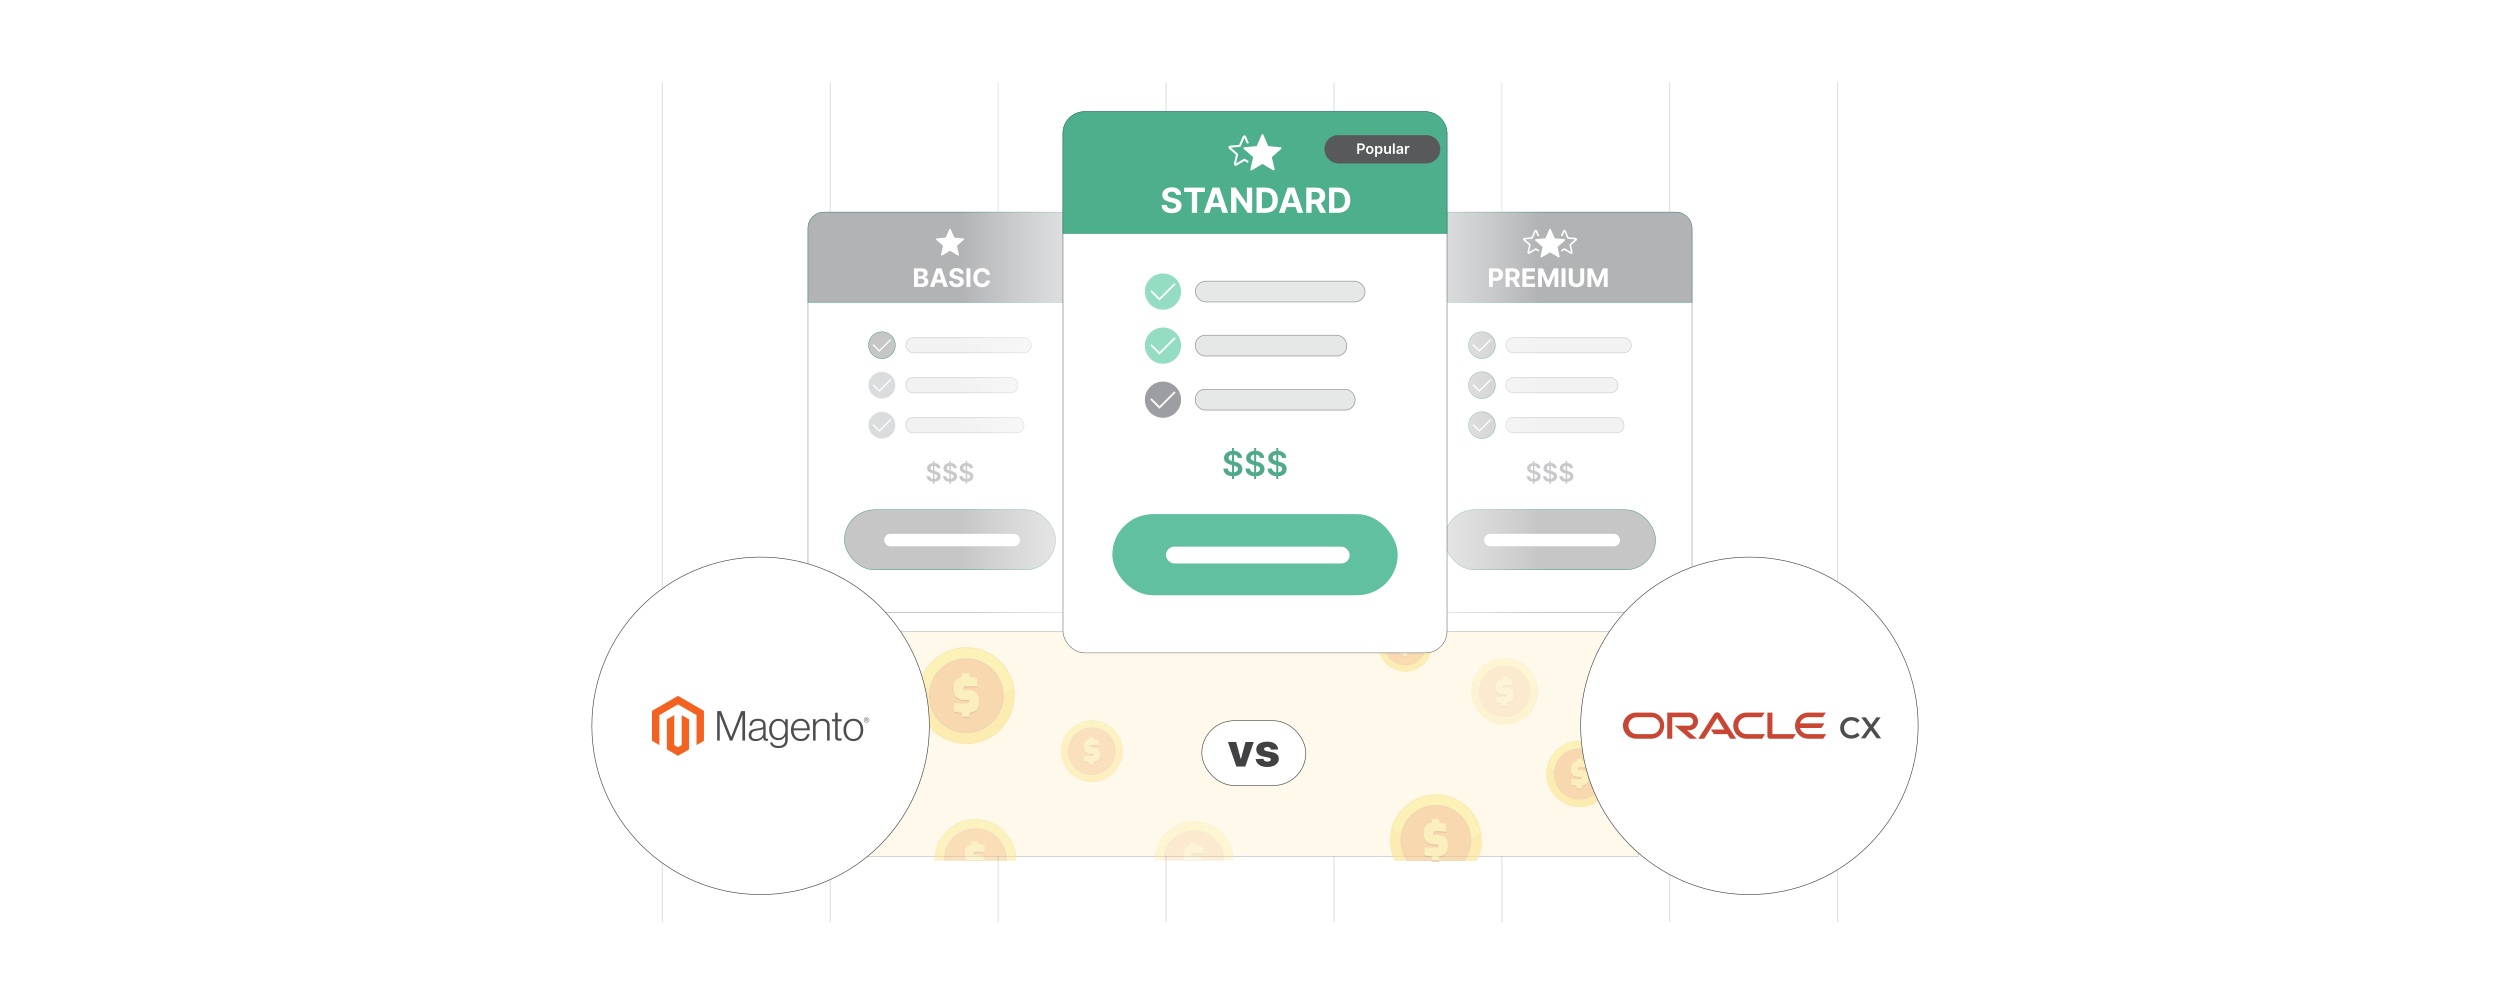 <?xml version="1.0" encoding="UTF-8"?><svg id="Layer_1" xmlns="http://www.w3.org/2000/svg" xmlns:xlink="http://www.w3.org/1999/xlink" viewBox="0 0 1000 400"><defs><filter id="drop-shadow-1" filterUnits="userSpaceOnUse"><feOffset dx="2" dy="2"/><feGaussianBlur result="blur" stdDeviation="3"/><feFlood flood-color="#333" flood-opacity=".08"/><feComposite in2="blur" operator="in"/><feComposite in="SourceGraphic"/></filter><filter id="drop-shadow-2" filterUnits="userSpaceOnUse"><feOffset dx="1.273" dy="1.273"/><feGaussianBlur result="blur-2" stdDeviation="1.909"/><feFlood flood-color="#333" flood-opacity=".08"/><feComposite in2="blur-2" operator="in"/><feComposite in="SourceGraphic"/></filter><filter id="drop-shadow-3" filterUnits="userSpaceOnUse"><feOffset dx="1.633" dy="1.633"/><feGaussianBlur result="blur-3" stdDeviation="2.45"/><feFlood flood-color="#333" flood-opacity=".08"/><feComposite in2="blur-3" operator="in"/><feComposite in="SourceGraphic"/></filter><filter id="drop-shadow-4" filterUnits="userSpaceOnUse"><feOffset dx="1.118" dy="1.118"/><feGaussianBlur result="blur-4" stdDeviation="1.677"/><feFlood flood-color="#333" flood-opacity=".08"/><feComposite in2="blur-4" operator="in"/><feComposite in="SourceGraphic"/></filter><filter id="drop-shadow-5" filterUnits="userSpaceOnUse"><feOffset dx="1.891" dy="1.891"/><feGaussianBlur result="blur-5" stdDeviation="2.837"/><feFlood flood-color="#333" flood-opacity=".08"/><feComposite in2="blur-5" operator="in"/><feComposite in="SourceGraphic"/></filter><filter id="drop-shadow-6" filterUnits="userSpaceOnUse"><feOffset dx="1.373" dy="1.373"/><feGaussianBlur result="blur-6" stdDeviation="2.06"/><feFlood flood-color="#333" flood-opacity=".08"/><feComposite in2="blur-6" operator="in"/><feComposite in="SourceGraphic"/></filter><filter id="drop-shadow-7" filterUnits="userSpaceOnUse"><feOffset dx="1.373" dy="1.373"/><feGaussianBlur result="blur-7" stdDeviation="2.06"/><feFlood flood-color="#333" flood-opacity=".08"/><feComposite in2="blur-7" operator="in"/><feComposite in="SourceGraphic"/></filter><filter id="drop-shadow-8" filterUnits="userSpaceOnUse"><feOffset dx="1.683" dy="1.683"/><feGaussianBlur result="blur-8" stdDeviation="2.525"/><feFlood flood-color="#333" flood-opacity=".08"/><feComposite in2="blur-8" operator="in"/><feComposite in="SourceGraphic"/></filter><linearGradient id="linear-gradient" x1="384.808" y1="140.362" x2="457.808" y2="140.362" gradientUnits="userSpaceOnUse"><stop offset="0" stop-color="#fff" stop-opacity="0"/><stop offset=".121" stop-color="#fff" stop-opacity=".18"/><stop offset=".302" stop-color="#fff" stop-opacity=".426"/><stop offset=".476" stop-color="#fff" stop-opacity=".631"/><stop offset=".637" stop-color="#fff" stop-opacity=".791"/><stop offset=".783" stop-color="#fff" stop-opacity=".905"/><stop offset=".909" stop-color="#fff" stop-opacity=".975"/><stop offset="1" stop-color="#fff"/></linearGradient><linearGradient id="linear-gradient-2" x1="542.808" y1="140.362" x2="615.808" y2="140.362" gradientUnits="userSpaceOnUse"><stop offset="0" stop-color="#fff"/><stop offset=".091" stop-color="#fff" stop-opacity=".975"/><stop offset=".217" stop-color="#fff" stop-opacity=".905"/><stop offset=".363" stop-color="#fff" stop-opacity=".791"/><stop offset=".524" stop-color="#fff" stop-opacity=".631"/><stop offset=".698" stop-color="#fff" stop-opacity=".426"/><stop offset=".879" stop-color="#fff" stop-opacity=".18"/><stop offset="1" stop-color="#fff" stop-opacity="0"/></linearGradient><filter id="drop-shadow-9" filterUnits="userSpaceOnUse"><feOffset dx="2" dy="2"/><feGaussianBlur result="blur-9" stdDeviation="3"/><feFlood flood-color="#333" flood-opacity=".07"/><feComposite in2="blur-9" operator="in"/><feComposite in="SourceGraphic"/></filter><filter id="drop-shadow-10" filterUnits="userSpaceOnUse"><feOffset dx="2" dy="2"/><feGaussianBlur result="blur-10" stdDeviation="3"/><feFlood flood-color="#333" flood-opacity=".08"/><feComposite in2="blur-10" operator="in"/><feComposite in="SourceGraphic"/></filter><filter id="drop-shadow-11" filterUnits="userSpaceOnUse"><feOffset dx="1.519" dy="1.519"/><feGaussianBlur result="blur-11" stdDeviation="2.279"/><feFlood flood-color="#333" flood-opacity=".07"/><feComposite in2="blur-11" operator="in"/><feComposite in="SourceGraphic"/></filter></defs><rect width="1000" height="400" fill="#fff" stroke-width="0"/><line x1="735.119" y1="368.777" x2="735.119" y2="301.597" fill="none" stroke="#c6c8c9" stroke-miterlimit="10" stroke-width=".25"/><line x1="735.119" y1="285.501" x2="735.119" y2="32.887" fill="none" stroke="#c6c8c9" stroke-miterlimit="10" stroke-width=".25"/><line x1="667.938" y1="368.777" x2="667.938" y2="342.084" fill="none" stroke="#c6c8c9" stroke-miterlimit="10" stroke-width=".25"/><line x1="667.938" y1="100.067" x2="667.938" y2="32.887" fill="none" stroke="#c6c8c9" stroke-miterlimit="10" stroke-width=".25"/><line x1="600.769" y1="368.777" x2="600.769" y2="342.084" fill="none" stroke="#c6c8c9" stroke-miterlimit="10" stroke-width=".25"/><line x1="600.769" y1="100.067" x2="600.769" y2="32.887" fill="none" stroke="#c6c8c9" stroke-miterlimit="10" stroke-width=".25"/><line x1="533.588" y1="368.777" x2="533.588" y2="342.084" fill="none" stroke="#c6c8c9" stroke-miterlimit="10" stroke-width=".25"/><line x1="533.588" y1="100.067" x2="533.588" y2="32.887" fill="none" stroke="#c6c8c9" stroke-miterlimit="10" stroke-width=".25"/><line x1="466.409" y1="368.777" x2="466.409" y2="342.084" fill="none" stroke="#c6c8c9" stroke-miterlimit="10" stroke-width=".25"/><line x1="466.409" y1="100.067" x2="466.409" y2="32.887" fill="none" stroke="#c6c8c9" stroke-miterlimit="10" stroke-width=".25"/><line x1="399.238" y1="368.777" x2="399.238" y2="342.084" fill="none" stroke="#c6c8c9" stroke-miterlimit="10" stroke-width=".25"/><line x1="399.238" y1="100.067" x2="399.238" y2="32.887" fill="none" stroke="#c6c8c9" stroke-miterlimit="10" stroke-width=".25"/><line x1="332.058" y1="368.777" x2="332.058" y2="342.084" fill="none" stroke="#c6c8c9" stroke-miterlimit="10" stroke-width=".25"/><line x1="332.058" y1="100.067" x2="332.058" y2="32.887" fill="none" stroke="#c6c8c9" stroke-miterlimit="10" stroke-width=".25"/><line x1="264.878" y1="285.501" x2="264.878" y2="32.887" fill="none" stroke="#c6c8c9" stroke-miterlimit="10" stroke-width=".25"/><line x1="264.878" y1="368.777" x2="264.878" y2="301.597" fill="none" stroke="#c6c8c9" stroke-miterlimit="10" stroke-width=".25"/><g opacity=".63"><rect x="344.5" y="252.501" width="311" height="90" fill="#fff5e1" stroke="#58595b" stroke-miterlimit="10" stroke-width=".163"/><g filter="url(#drop-shadow-1)" opacity=".62"><path d="M384.517,256.858c5.357,0,10.208,2.172,13.719,5.683,3.511,3.511,5.683,8.362,5.683,13.719s-2.172,10.208-5.683,13.719c-3.511,3.511-8.362,5.683-13.719,5.683s-10.208-2.172-13.719-5.683c-3.511-3.511-5.683-8.362-5.683-13.719s2.172-10.209,5.683-13.719c3.511-3.511,8.362-5.683,13.719-5.683Z" fill="#ecca43" stroke-width="0"/><circle cx="384.517" cy="276.26" r="19.023" fill="#f7e259" stroke-width="0"/><path d="M403.295,273.205c.163,1.01.245,2.032.245,3.055,0,10.506-8.517,19.022-19.023,19.022s-19.023-8.517-19.023-19.022c0-1.657.212-3.263.61-4.795l18.677,13.906,18.512-12.165h0Z" fill="#f8d548" fill-rule="evenodd" stroke-width="0"/><path d="M384.517,261.324c4.124,0,7.859,1.672,10.562,4.375,2.703,2.703,4.375,6.437,4.375,10.561s-1.672,7.859-4.375,10.562c-2.703,2.703-6.438,4.375-10.562,4.375s-7.859-1.672-10.561-4.375c-2.703-2.703-4.375-6.437-4.375-10.562s1.672-7.859,4.375-10.561c2.703-2.703,6.437-4.375,10.561-4.375Z" fill="#d7925b" stroke-width="0"/><circle cx="384.517" cy="276.26" r="14.557" fill="#eda140" stroke-width="0"/><path d="M382.759,283.613c-.211-.015-.34-.036-.495-.061l-.868-.124-.536-.09c-.174-.031-.347-.066-.518-.104-.168-.037-.335-.078-.501-.122l-.204-.055v-3.353l.948.077.696.041.731.032.74.023.719.014.668.003c.203,0,.381-.007.533-.021.157-.014.297-.035.422-.064.113-.026.212-.059.296-.1.072-.035.132-.076.179-.123.04-.039.07-.087.089-.139.022-.062.034-.136.034-.22v-.222c0-.177-.057-.306-.17-.386-.07-.05-.148-.088-.231-.113-.085-.026-.18-.039-.284-.039h-.978c-.737,0-1.391-.083-1.959-.247-.58-.168-1.069-.422-1.467-.76-.407-.347-.711-.807-.912-1.379-.195-.557-.293-1.219-.293-1.987v-.609c0-.711.109-1.336.325-1.877.22-.549.552-1.007.993-1.371.32-.263.622-.479.981-.648.303-.142.643-.249,1.063-.319v-1.487h3.092v1.427c.511.041.908.112,1.409.203l.26.045c.217.038.433.08.647.124.201.041.394.084.578.129l.21.051v3.357l-.298-.026c-.298-.026-.596-.048-.895-.067-.335-.021-.669-.039-1.004-.053-.335-.015-.67-.026-1.005-.034-.287-.007-.592-.011-.912-.011-.169,0-.325.006-.468.017-.149.012-.286.029-.407.051-.11.02-.208.05-.292.09-.074.035-.138.079-.19.131-.044.044-.078.1-.101.167-.027.078-.04.174-.04.285v.184c0,.119.017.219.051.3.031.074.08.139.142.189.068.055.158.098.271.128.126.033.28.05.461.05h1.218c.448,0,.863.044,1.244.13.385.088.733.22,1.042.396.62.353,1.087.834,1.401,1.442.154.299.271.621.349.963.077.341.116.699.116,1.073v.609c0,.601-.054,1.137-.16,1.606-.109.478-.274.885-.496,1.221-.222.336-.491.618-.807.845-.316.227-.677.399-1.081.514l-.103.029c-.394.114-.68.196-1.139.246v1.61h-3.092v-1.594h0Z" fill="#c26a34" stroke-width="0"/><path d="M382.759,283.142c-.211-.015-.34-.036-.495-.061l-.868-.125-.536-.09c-.173-.031-.346-.066-.518-.104-.168-.037-.335-.078-.501-.122l-.204-.055v-3.353l.948.077.696.041.731.032.74.023.719.014.668.003c.203,0,.381-.007.533-.021.157-.014.297-.035.422-.064.113-.026.212-.059.296-.1.072-.035.132-.076.179-.123.04-.039.07-.087.089-.139.022-.062.034-.136.034-.22v-.222c0-.177-.057-.306-.17-.386-.07-.05-.148-.088-.231-.113-.085-.026-.18-.039-.284-.039h-.978c-.737,0-1.391-.083-1.959-.247-.58-.168-1.069-.422-1.467-.76-.407-.347-.711-.807-.912-1.379-.195-.557-.293-1.219-.293-1.987v-.609c0-.711.109-1.337.325-1.877.22-.549.552-1.007.993-1.371.32-.263.622-.479.981-.648.303-.142.643-.249,1.063-.319v-1.487h3.092v1.427c.512.041.908.112,1.409.203l.26.045c.217.038.433.08.647.125.201.041.394.084.578.129l.21.051v3.357l-.298-.026c-.298-.026-.596-.048-.895-.067-.327-.02-.662-.039-1.004-.053-.357-.015-.694-.027-1.005-.034-.287-.007-.592-.01-.912-.01-.169,0-.325.006-.468.017-.137.01-.272.027-.407.051-.11.02-.208.05-.292.089-.074.035-.138.079-.19.131-.044.044-.078.1-.101.167-.027.078-.04.174-.04.285v.185c0,.119.017.219.051.3.031.074.08.139.142.189.068.055.158.098.271.128.126.033.28.05.461.05h1.218c.448,0,.863.044,1.244.13.385.087.733.22,1.042.396.62.353,1.087.834,1.401,1.442.154.299.271.621.349.963.077.341.117.699.117,1.073v.609c0,.601-.054,1.137-.16,1.606-.109.478-.274.886-.496,1.221-.222.336-.491.618-.807.845-.316.227-.677.399-1.081.514l-.103.029c-.395.114-.68.196-1.139.246v1.61h-3.092v-1.594h0Z" fill="#f3dc6b" stroke-width="0"/></g><g filter="url(#drop-shadow-2)" opacity=".47"><path d="M435.462,286.858c3.409,0,6.496,1.382,8.73,3.616,2.234,2.234,3.616,5.321,3.616,8.73s-1.382,6.496-3.616,8.73c-2.234,2.234-5.321,3.616-8.73,3.616s-6.496-1.382-8.73-3.616c-2.234-2.234-3.616-5.321-3.616-8.73s1.382-6.496,3.616-8.73c2.234-2.234,5.321-3.616,8.73-3.616Z" fill="#ecca43" stroke-width="0"/><circle cx="435.462" cy="299.205" r="12.105" fill="#f7e259" stroke-width="0"/><path d="M447.411,297.261c.104.643.156,1.293.156,1.944,0,6.685-5.42,12.105-12.105,12.105s-12.105-5.42-12.105-12.105c0-1.054.135-2.077.388-3.051l11.885,8.849,11.78-7.741h0Z" fill="#f8d548" fill-rule="evenodd" stroke-width="0"/><path d="M435.462,289.7c2.624,0,5.001,1.064,6.721,2.784,1.72,1.72,2.784,4.096,2.784,6.721s-1.064,5.001-2.784,6.721c-1.72,1.72-4.096,2.784-6.721,2.784s-5.001-1.064-6.721-2.784c-1.72-1.72-2.784-4.096-2.784-6.721s1.064-5.001,2.784-6.721c1.72-1.72,4.096-2.784,6.721-2.784Z" fill="#d7925b" stroke-width="0"/><circle cx="435.462" cy="299.204" r="9.263" fill="#eda140" stroke-width="0"/><path d="M434.343,303.883c-.134-.009-.216-.023-.315-.039l-.552-.079-.341-.057c-.11-.02-.221-.042-.33-.066-.107-.024-.213-.049-.319-.078l-.13-.035v-2.134l.603.049.443.026.465.021.471.015.458.009.425.002c.129,0,.242-.004.339-.013.1-.009.189-.022.269-.041.072-.016.135-.038.189-.064.046-.022.084-.049.114-.078.025-.025.044-.055.057-.088.014-.039.021-.086.021-.14v-.141c0-.113-.036-.195-.108-.246-.045-.032-.094-.056-.147-.072-.054-.017-.114-.025-.181-.025h-.623c-.469,0-.885-.053-1.247-.158-.369-.107-.68-.268-.934-.483-.259-.221-.453-.514-.58-.877-.124-.354-.187-.776-.187-1.264v-.388c0-.452.069-.85.207-1.194.14-.349.351-.641.632-.873.203-.168.396-.305.624-.412.193-.091.409-.159.676-.203v-.946h1.968v.908c.326.026.578.071.896.129l.165.029c.138.024.276.051.412.079.128.026.251.054.368.082l.134.033v2.136l-.19-.017c-.19-.017-.379-.031-.569-.043-.213-.013-.426-.025-.639-.034-.213-.009-.426-.017-.639-.022-.183-.004-.377-.007-.581-.007-.107,0-.207.004-.298.011-.095.007-.182.018-.259.032-.07.013-.132.032-.186.057-.047.022-.088.05-.121.083-.028.028-.05.064-.064.106-.017.05-.026.11-.026.181v.117c0,.076.011.14.033.191.02.047.051.088.09.12.043.035.101.062.172.081.08.021.178.032.293.032h.775c.285,0,.549.028.792.083.245.056.467.14.663.252.395.225.692.531.891.918.098.19.173.395.222.613.049.217.074.445.074.683v.388c0,.383-.034.724-.102,1.022-.069.304-.175.564-.315.777-.141.214-.313.394-.514.538-.201.144-.431.254-.688.327l-.066.018c-.251.072-.433.125-.725.157v1.024h-1.968v-1.014h0Z" fill="#c26a34" stroke-width="0"/><path d="M434.343,303.584c-.134-.009-.216-.023-.315-.039l-.552-.079-.341-.057c-.11-.02-.22-.042-.33-.066-.107-.024-.213-.049-.319-.078l-.13-.035v-2.134l.603.049.443.026.465.021.471.015.458.009.425.002c.129,0,.242-.004.339-.013.1-.009.189-.022.269-.041.072-.016.135-.038.188-.064.046-.022.084-.049.114-.078.025-.025.044-.055.057-.088.014-.039.021-.086.021-.14v-.141c0-.113-.036-.195-.108-.246-.045-.032-.094-.056-.147-.072-.054-.017-.114-.025-.181-.025h-.623c-.469,0-.885-.053-1.247-.158-.369-.107-.68-.268-.934-.483-.259-.221-.453-.514-.58-.877-.124-.354-.187-.776-.187-1.264v-.388c0-.452.069-.851.207-1.194.14-.349.351-.641.632-.873.203-.168.396-.305.624-.412.193-.091.409-.159.676-.203v-.946h1.968v.908c.326.026.578.071.896.129l.165.029c.138.024.276.051.412.079.128.026.251.054.368.082l.134.033v2.136l-.19-.017c-.19-.017-.379-.031-.569-.043-.208-.013-.421-.025-.639-.034-.227-.01-.442-.017-.639-.022-.183-.004-.377-.007-.581-.007-.107,0-.207.004-.298.011-.087.006-.173.017-.259.032-.07.013-.132.032-.185.057-.047.022-.088.05-.121.083-.028.028-.05.064-.064.106-.017.05-.026.11-.026.181v.117c0,.075.011.14.033.191.02.047.051.088.09.12.043.035.101.062.172.081.08.021.178.032.293.032h.775c.285,0,.549.028.792.083.245.056.467.14.663.252.395.225.692.531.891.918.098.19.173.395.222.613.049.217.074.445.074.683v.388c0,.383-.034.724-.102,1.022-.069.304-.175.564-.316.777-.141.214-.313.393-.514.538-.201.144-.431.254-.688.327l-.066.018c-.251.072-.433.125-.725.157v1.024h-1.968v-1.015h0Z" fill="#f3dc6b" stroke-width="0"/></g><g filter="url(#drop-shadow-3)" opacity=".29"><polygon points="477.048 349.571 477.048 349.631 476.959 349.631 477.048 349.571" fill="#ecca43" stroke-width="0"/><path d="M491.808,342.501h-31.69c.05-4.29,1.81-8.17,4.64-11,2.87-2.87,6.83-4.64,11.2-4.64,4.38,0,8.34,1.77,11.21,4.64,2.83,2.83,4.59,6.71,4.64,11Z" fill="#ecca43" stroke-width="0"/><polygon points="477.048 349.571 477.048 349.631 476.959 349.631 477.048 349.571" fill="#f7e259" fill-rule="evenodd" stroke-width="0"/><path d="M491.498,342.501h-31.06c0-.34.01-.68.04-1.01.01-.25.04-.49.08-.73-.01-.04,0-.07.01-.1.02-.21.05-.42.09-.63.03-.15.05-.31.09-.46.05-.26.11-.52.18-.78,1.73-6.69,7.8-11.62,15.03-11.62,7.73,0,14.15,5.65,15.34,13.04.01.09.03.18.04.27.03.18.05.36.07.54.03.3.06.61.07.92.01.19.02.37.02.56Z" fill="#f7e259" fill-rule="evenodd" stroke-width="0"/><path d="M464.168,341.201l1.74,1.3h-5.47c0-.34.01-.68.04-1.01.01-.25.04-.49.08-.73-.01-.04,0-.07.01-.1.02-.21.05-.42.09-.63.03-.15.05-.31.09-.46.05-.26.11-.52.18-.78l2.95,2.2.29.21Z" fill="#f8d548" fill-rule="evenodd" stroke-width="0"/><polygon points="477.048 349.571 477.048 349.631 476.959 349.631 477.048 349.571" fill="#f8d548" fill-rule="evenodd" stroke-width="0"/><path d="M491.498,342.501h-3.69l.03-.02.31-.2,3.15-2.07c.01.09.03.18.04.27.03.18.05.36.07.54.03.3.06.61.07.92.01.19.02.37.02.56Z" fill="#f8d548" fill-rule="evenodd" stroke-width="0"/><polygon points="477.048 349.571 477.048 349.631 476.959 349.631 477.048 349.571" fill="#d7925b" stroke-width="0"/><path d="M488.149,342.281c.01.07.01.15,0,.22h-24.38c0-.51.04-1.02.11-1.51.38-2.68,1.63-5.08,3.46-6.91,2.2-2.21,5.25-3.58,8.62-3.58s6.42,1.37,8.63,3.58c2.12,2.12,3.46,5.01,3.56,8.2Z" fill="#d7925b" stroke-width="0"/><polygon points="477.048 349.571 477.048 349.631 476.959 349.631 477.048 349.571" fill="#eda140" fill-rule="evenodd" stroke-width="0"/><path d="M487.839,342.481q.01.01,0,.02h-23.76c0-.44.03-.88.09-1.3.73-5.86,5.74-10.39,11.79-10.39,6.5,0,11.77,5.21,11.88,11.67Z" fill="#eda140" fill-rule="evenodd" stroke-width="0"/><polygon points="477.048 349.571 477.048 349.631 476.959 349.631 477.048 349.571" fill="#c26a34" stroke-width="0"/><path d="M479.589,337.401v2.74l-.25-.02c-.24-.02-.48-.04-.73-.06-.27-.01-.54-.03-.82-.04-.27-.01-.54-.02-.82-.03-.23,0-.48-.01-.74-.01-.14,0-.27.01-.38.02-.13.01-.24.02-.34.04-.09.02-.17.04-.24.07-.06.03-.11.07-.15.11-.04.04-.06.08-.08.14-.01.03-.02.06-.03.1v.03c-.01.03-.01.07-.01.1v.15c0,.1.02.18.05.24.02.06.06.12.11.16.06.04.13.08.22.1.11.03.23.04.38.04h.99c.37,0,.71.04,1.02.11.32.07.6.18.85.32.37.21.67.47.9.79h-7.52c-.15-.45-.22-.97-.22-1.56v-.5c0-.58.09-1.09.27-1.53.18-.45.45-.83.81-1.12.26-.22.51-.4.8-.53.25-.12.52-.21.87-.26v-1.22h2.52v1.17c.42.03.74.09,1.15.16l.22.04c.17.03.35.06.52.1.17.03.33.07.48.11l.17.04Z" fill="#c26a34" stroke-width="0"/><path d="M479.759,342.501h-7.6c-.06-.11-.1-.22-.14-.33-.16-.45-.24-.99-.24-1.62v-.5c0-.58.09-1.09.27-1.53.18-.45.45-.82.81-1.12.26-.21.51-.39.8-.53.25-.11.52-.2.87-.26v-1.21h2.52v1.16c.42.04.74.09,1.15.17l.22.03c.17.04.35.07.52.11.17.03.33.07.48.1l.17.04v2.75l-.25-.03c-.24-.02-.48-.04-.73-.05-.26-.02-.54-.03-.82-.04-.29-.02-.56-.03-.82-.03-.23-.01-.48-.01-.74-.01-.14,0-.27,0-.38.01-.12.01-.23.03-.34.05-.09.01-.17.04-.24.07-.06.03-.11.06-.15.11-.04.03-.06.08-.08.13-.02.07-.04.14-.04.23v.16c0,.03,0,.07.01.1v.03c.01.04.02.07.04.11.02.06.06.11.11.15.06.05.13.08.22.11.11.03.23.04.38.04h.99c.37,0,.71.04,1.02.11.32.07.6.18.85.32.51.29.88.67,1.14,1.17Z" fill="#f3dc6b" stroke-width="0"/></g><g filter="url(#drop-shadow-4)" opacity=".58"><path d="M571.808,256.701c0,3-1.21,5.71-3.18,7.67-1.96,1.97-4.67,3.18-7.67,3.18-2.99,0-5.7-1.21-7.67-3.18-1.96-1.96-3.17-4.67-3.17-7.67,0-1.49.3-2.91.84-4.2h20.01c.54,1.29.84,2.71.84,4.2Z" fill="#ecca43" stroke-width="0"/><path d="M571.598,256.701c0,5.88-4.76,10.64-10.64,10.64-5.87,0-10.63-4.76-10.63-10.64,0-.62.05-1.23.16-1.82.01-.11.03-.22.06-.32.03-.18.07-.36.12-.54.14-.52.31-1.03.53-1.52h19.54c.34.79.58,1.63.72,2.5.09.56.14,1.13.14,1.7Z" fill="#f7e259" fill-rule="evenodd" stroke-width="0"/><path d="M571.459,254.997c.091.565.137,1.136.137,1.708,0,5.873-4.761,10.634-10.634,10.634s-10.634-4.761-10.634-10.634c0-.926.119-1.824.341-2.681l10.441,7.774,10.349-6.801h0Z" fill="#f8d548" fill-rule="evenodd" stroke-width="0"/><path d="M569.308,256.701c0,2.31-.93,4.4-2.44,5.91s-3.6,2.44-5.91,2.44c-2.3,0-4.39-.93-5.9-2.44s-2.45-3.6-2.45-5.91c0-.4.03-.79.09-1.17.15-1.09.51-2.12,1.06-3.03h14.41c.68,1.16,1.09,2.49,1.13,3.92.01.09.01.19.01.28Z" fill="#d7925b" stroke-width="0"/><path d="M569.098,256.551v.15c0,4.5-3.64,8.14-8.14,8.14-4.49,0-8.13-3.64-8.13-8.14,0-.34.02-.69.06-1.02v-.01c.15-1.15.53-2.22,1.11-3.17h13.93c.72,1.19,1.14,2.57,1.17,4.05Z" fill="#eda140" fill-rule="evenodd" stroke-width="0"/><path d="M563.828,257.971v.34c0,.34-.03.64-.09.9-.06.27-.16.49-.28.68-.12.19-.28.35-.45.47-.18.13-.38.23-.61.29l-.05.02c-.22.06-.38.11-.64.14v.9h-1.73v-.9c-.09,0-.15-.01-.22-.02h-.01c-.02-.01-.03-.01-.05-.01l-.48-.07-.3-.05c-.1-.02-.2-.04-.29-.06-.09-.02-.19-.04-.28-.07l-.12-.03v-1.87l.53.04.39.02.41.02.42.02h.4l.37.01c.12,0,.21-.01.3-.02.09,0,.17-.02.24-.03.06-.02.11-.03.16-.06.04-.02.08-.04.1-.07.02-.02.04-.04.05-.07.01-.04.02-.08.02-.13v-.12c0-.03,0-.05-.01-.07-.01-.07-.04-.11-.09-.15-.03-.02-.08-.05-.12-.06-.05-.01-.1-.02-.16-.02h-.55c-.41,0-.78-.05-1.1-.14-.32-.09-.59-.24-.82-.42-.22-.2-.39-.46-.51-.78-.1-.31-.16-.68-.16-1.11v-.34c0-.39.06-.74.18-1.05.13-.3.31-.56.56-.76.18-.15.35-.27.55-.36.17-.08.36-.14.59-.18v-.3h1.73v.26c.28.03.51.07.79.12l.14.02c.12.02.24.05.36.07.12.02.22.05.33.07l.11.03v1.88l-.16-.02c-.17-.01-.34-.02-.5-.03-.19-.01-.38-.02-.56-.03-.19-.01-.38-.02-.57-.02-.16-.01-.33-.01-.51-.01-.09,0-.18.01-.26.01-.08.01-.16.02-.23.03-.06.01-.11.03-.16.05-.04.02-.08.04-.1.07-.03.03-.05.06-.06.1-.01.01-.01.03-.01.05v.04c-.01.02-.01.04-.01.07v.1c0,.07.01.12.03.17.01.04.04.07.07.1.04.03.09.06.16.07.07.02.15.03.25.03h.69c.25,0,.48.03.69.07.22.05.41.13.58.23.35.19.61.46.79.8.08.17.15.35.19.54.04.19.07.39.07.6Z" fill="#c26a34" stroke-width="0"/><path d="M563.828,257.711v.34c0,.33-.03.63-.09.9-.06.26-.16.49-.28.68s-.28.34-.45.47c-.18.13-.38.22-.61.29l-.05.01c-.22.07-.38.11-.64.14v.9h-1.73v-.89c-.12-.01-.19-.02-.28-.03l-.38-.06h-.01l-.09-.01-.3-.05c-.1-.02-.19-.04-.29-.06-.09-.02-.19-.04-.28-.07l-.12-.03v-1.87l.53.04.39.02.41.02.42.01.4.01h.37c.12,0,.21,0,.3-.01.09-.01.17-.02.24-.03.06-.02.11-.04.16-.06.04-.02.08-.04.1-.07.02-.02.04-.05.05-.08,0-.01.01-.03.01-.05.01-.02.01-.04.01-.07v-.12c0-.1-.03-.18-.1-.22-.03-.03-.08-.05-.12-.06-.05-.02-.1-.02-.16-.02h-.55c-.41,0-.78-.05-1.1-.14-.32-.1-.59-.24-.82-.43-.22-.19-.39-.45-.51-.77-.1-.31-.16-.68-.16-1.11v-.34c0-.4.06-.75.18-1.05.13-.31.31-.56.56-.77.18-.14.35-.26.55-.36.17-.08.36-.14.59-.18v-.03h1.73c.28.02.51.06.79.11l.14.03c.12.02.24.04.36.07.12.02.22.05.33.07l.11.03v1.88l-.16-.02c-.17-.01-.34-.03-.5-.04-.19-.01-.37-.02-.56-.03-.2,0-.39-.01-.57-.02h-.51c-.09,0-.18,0-.26.01-.07,0-.15.01-.23.03-.06.01-.11.03-.16.05-.04.02-.08.04-.1.07-.03.02-.05.06-.06.09-.02.05-.02.1-.02.16v.11c0,.01,0,.03.01.05v.04c0,.03.01.05.02.07.01.05.04.08.07.11.04.03.09.05.16.07.07.02.15.03.25.03h.69c.25,0,.48.02.69.07.22.05.41.12.58.22.35.2.61.47.79.81.08.17.15.35.19.54.04.19.07.39.07.6Z" fill="#f3dc6b" stroke-width="0"/></g><g filter="url(#drop-shadow-5)" opacity=".62"><path d="M590.808,334.201c0,2.99-.71,5.81-1.98,8.3h-15.11v.16h-.77l-.24.16-.21-.16h-1.7v-.16h-14.7c-1.27-2.49-1.98-5.31-1.98-8.3,0-5.06,2.05-9.65,5.37-12.97s7.91-5.37,12.97-5.37c5.07,0,9.66,2.05,12.98,5.37s5.37,7.91,5.37,12.97Z" fill="#ecca43" stroke-width="0"/><path d="M590.448,334.201c0,2.99-.73,5.82-2.03,8.3h-14.7v.16h-.77l-.24.16-.21-.16h-1.7v-.16h-14.29c-1.3-2.48-2.03-5.31-2.03-8.3,0-.39.01-.78.04-1.16.02-.36.05-.72.1-1.08.03-.23.06-.45.1-.68.04-.28.09-.54.15-.81.06-.27.12-.53.19-.79,2-7.74,9.03-13.46,17.4-13.46,8.96,0,16.38,6.54,17.76,15.1.04.26.08.52.11.79.02.21.04.43.06.65.02.2.03.4.04.6.01.28.02.56.02.84Z" fill="#f7e259" fill-rule="evenodd" stroke-width="0"/><path d="M572.279,342.501l.22.16h-1.7v-.16h-14.29c-1.3-2.48-2.03-5.31-2.03-8.3,0-.39.01-.78.04-1.16.02-.36.05-.72.1-1.08.03-.23.06-.45.1-.68.04-.28.09-.54.15-.81.05-.27.12-.53.18-.8l.01.01,3.42,2.54.33.25,9.04,6.73,1.83,1.36.72.55q.01,0,.02.01l.38.28,1.1.82.38.28Z" fill="#f8d548" fill-rule="evenodd" stroke-width="0"/><path d="M590.448,334.201c0,2.99-.73,5.82-2.03,8.3h-14.7v.16h-.77l.25-.16.42-.28.1-.06,12.5-8.21.36-.24,3.64-2.39c.04.26.08.52.11.79.02.21.04.43.06.65.02.2.03.4.04.6.01.28.02.56.02.84Z" fill="#f8d548" fill-rule="evenodd" stroke-width="0"/><path d="M586.588,334.201c0,3.1-1,5.97-2.7,8.3h-10.17v.16h-.77l-.24.16-.21-.16h-1.7v-.16h-9.76c-1.7-2.33-2.7-5.2-2.7-8.3,0-.67.05-1.34.14-1.98.43-3.11,1.88-5.89,4-8,2.55-2.56,6.08-4.14,9.98-4.14s7.43,1.58,9.99,4.14c2.45,2.44,4.01,5.79,4.13,9.49.01.16.01.33.01.49Z" fill="#d7925b" stroke-width="0"/><path d="M586.229,334.201c0,3.11-1.03,5.99-2.78,8.3h-9.73v.16h-.77l-.24.16-.21-.16h-1.7v-.16h-9.32c-1.75-2.31-2.78-5.19-2.78-8.3,0-.59.04-1.16.11-1.73.85-6.78,6.64-12.03,13.65-12.03,7.53,0,13.63,6.03,13.76,13.51.01.08.01.17.01.25Z" fill="#eda140" fill-rule="evenodd" stroke-width="0"/><path d="M577.308,336.351v.57c0,.57-.06,1.08-.16,1.52-.1.45-.26.84-.46,1.16-.21.31-.47.58-.77.8-.3.21-.64.37-1.02.48l-.1.03c-.37.11-.64.18-1.08.23v1.52h-2.92v-1.5c-.16-.02-.27-.03-.38-.04q-.01-.01-.02-.01c-.02,0-.05-.01-.07-.01l-.82-.12-.51-.08c-.16-.03-.32-.07-.49-.1-.15-.04-.31-.08-.47-.12l-.19-.05v-3.17l.89.07.66.04.69.03.7.02.68.02h.64c.19,0,.36-.01.5-.02.15-.01.28-.03.4-.06.11-.02.2-.06.28-.09.07-.04.12-.08.17-.12.04-.04.06-.08.08-.13.02-.06.03-.13.03-.21v-.21c0-.05,0-.1-.01-.14-.03-.1-.07-.17-.15-.22-.06-.05-.14-.09-.22-.11-.08-.03-.17-.04-.26-.04h-.93c-.7,0-1.31-.08-1.85-.23-.55-.16-1.01-.4-1.39-.72-.38-.33-.67-.76-.86-1.3-.19-.53-.28-1.16-.28-1.88v-.58c0-.67.1-1.26.31-1.77.21-.52.52-.96.94-1.3.3-.25.59-.45.93-.61.28-.14.6-.24,1-.3v-1.41h2.92v1.35c.49.04.86.1,1.34.19l.24.04c.21.04.41.08.61.12.19.04.38.08.55.12l.2.05v3.18l-.28-.03c-.28-.02-.57-.04-.85-.06-.31-.02-.63-.04-.95-.05-.31-.02-.63-.03-.95-.03-.27-.01-.56-.01-.86-.01-.16,0-.31,0-.44.01-.14.01-.27.03-.39.05-.1.02-.2.05-.27.08-.07.04-.13.08-.18.13-.05.04-.08.09-.1.16-.01.03-.02.07-.03.12v.03c-.01.04-.01.08-.01.12v.17c0,.11.02.21.05.28.03.07.08.13.14.18.06.05.15.09.25.12.12.03.27.05.44.05h1.15c.42,0,.82.04,1.18.12.36.09.69.21.98.38.59.33,1.03.79,1.33,1.36.14.28.25.59.33.91.07.32.11.66.11,1.02Z" fill="#c26a34" stroke-width="0"/><path d="M570.799,340.712c-.199-.014-.322-.034-.468-.058l-.821-.118-.507-.085c-.164-.029-.328-.062-.49-.098-.159-.035-.317-.073-.474-.115l-.193-.052v-3.171l.897.073.658.039.691.031.7.022.68.013.632.003c.192,0,.36-.007.504-.02.148-.013.281-.034.399-.06.107-.024.201-.056.28-.095.068-.033.125-.072.169-.116.037-.037.066-.082.084-.132.021-.058.032-.128.032-.208v-.21c0-.167-.054-.289-.161-.365-.067-.047-.14-.083-.218-.106-.08-.025-.17-.037-.269-.037h-.925c-.697,0-1.315-.078-1.853-.234-.548-.159-1.011-.399-1.387-.718-.385-.329-.673-.763-.862-1.304-.185-.526-.277-1.153-.277-1.879v-.576c0-.672.103-1.264.307-1.774.208-.519.522-.952.939-1.297.302-.249.588-.453.928-.613.287-.135.608-.236,1.005-.302v-1.406h2.924v1.35c.484.039.859.106,1.332.192l.246.043c.205.036.41.076.612.118.19.039.373.08.546.122l.199.048v3.175l-.282-.025c-.282-.025-.564-.046-.846-.063-.309-.019-.626-.036-.949-.05-.338-.015-.656-.026-.95-.033-.272-.006-.559-.01-.863-.01-.16,0-.307.005-.442.016-.129.01-.258.026-.385.048-.104.019-.197.048-.276.085-.07.033-.13.074-.18.124-.041.041-.074.095-.096.158-.025.074-.038.164-.038.27v.175c0,.112.016.207.048.283.029.07.075.131.134.179.064.052.15.092.256.12.119.031.265.048.436.048h1.152c.423,0,.816.041,1.176.123.364.083.693.208.985.374.586.334,1.028.789,1.325,1.363.146.283.256.587.33.911.073.322.11.661.11,1.015v.576c0,.568-.051,1.075-.151,1.518-.103.452-.26.837-.469,1.155-.209.318-.465.585-.763.799-.298.214-.64.377-1.022.486l-.098.027c-.373.107-.643.185-1.077.233v1.522h-2.924v-1.508h0Z" fill="#f3dc6b" stroke-width="0"/></g><g filter="url(#drop-shadow-6)" opacity=".62"><path d="M630.462,294.908c3.685,0,7.022,1.488,9.437,3.895,2.415,2.406,3.909,5.73,3.909,9.402s-1.494,6.996-3.909,9.402c-2.415,2.406-5.752,3.894-9.437,3.894s-7.022-1.488-9.437-3.894c-2.415-2.406-3.909-5.731-3.909-9.402s1.494-6.996,3.909-9.402c2.415-2.406,5.752-3.895,9.437-3.895Z" fill="#ecca43" stroke-width="0"/><ellipse cx="630.462" cy="308.204" rx="13.086" ry="13.036" fill="#f7e259" stroke-width="0"/><path d="M643.379,306.111c.112.692.169,1.392.169,2.094,0,7.2-5.859,13.036-13.085,13.036s-13.086-5.837-13.086-13.036c0-1.135.146-2.236.42-3.286l12.848,9.53,12.735-8.337h0Z" fill="#f8d548" fill-rule="evenodd" stroke-width="0"/><path d="M630.462,297.968c2.837,0,5.406,1.146,7.265,2.998,1.859,1.852,3.01,4.412,3.01,7.238s-1.15,5.386-3.01,7.238c-1.859,1.852-4.428,2.998-7.265,2.998s-5.406-1.146-7.265-2.998c-1.859-1.852-3.01-4.412-3.01-7.238s1.15-5.386,3.01-7.238c1.859-1.852,4.428-2.998,7.265-2.998Z" fill="#d7925b" stroke-width="0"/><ellipse cx="630.462" cy="308.204" rx="10.014" ry="9.976" fill="#eda140" stroke-width="0"/><path d="M629.252,313.243c-.145-.01-.234-.025-.341-.042l-.597-.085-.369-.062c-.119-.021-.239-.045-.357-.071-.115-.025-.23-.053-.344-.084l-.14-.038v-2.298l.652.053.479.028.502.022.509.016.495.01.46.002c.14,0,.262-.005.367-.014.108-.01.205-.024.29-.044.078-.018.146-.041.204-.069.05-.024.091-.052.123-.084.027-.027.048-.059.061-.095.015-.042.023-.093.023-.151v-.152c0-.121-.039-.21-.117-.265-.048-.034-.102-.06-.159-.077-.058-.018-.124-.027-.196-.027h-.673c-.507,0-.957-.057-1.348-.17-.399-.115-.735-.289-1.009-.521-.28-.238-.489-.553-.627-.945-.134-.382-.202-.836-.202-1.362v-.417c0-.487.075-.916.224-1.286.151-.376.38-.69.683-.94.22-.18.428-.328.675-.444.209-.098.443-.171.731-.219v-1.019h2.127v.978c.352.028.625.077.969.139l.179.031c.149.026.298.055.445.085.138.028.271.058.397.088l.145.035v2.301l-.205-.018c-.205-.018-.41-.033-.615-.046-.23-.014-.46-.027-.691-.036-.23-.01-.461-.018-.691-.024-.198-.005-.407-.007-.628-.007-.116,0-.224.004-.322.012-.103.008-.197.02-.28.035-.076.014-.143.035-.201.061-.051.024-.095.054-.131.09-.03.03-.054.069-.069.114-.018.054-.028.119-.028.195v.127c0,.081.012.15.035.205.021.051.055.095.098.13.046.038.109.067.186.087.087.023.193.034.317.034h.838c.308,0,.594.03.856.089.265.06.504.151.717.271.426.242.748.572.964.988.106.205.186.425.24.66.053.234.08.479.08.735v.417c0,.412-.037.779-.11,1.1-.075.328-.189.607-.341.837-.152.23-.338.424-.555.579-.217.155-.466.273-.744.353l-.071.02c-.271.078-.468.134-.784.169v1.103h-2.127v-1.093h0Z" fill="#c26a34" stroke-width="0"/><path d="M629.252,312.921c-.145-.01-.234-.025-.341-.042l-.597-.085-.369-.062c-.119-.021-.238-.045-.357-.071-.116-.025-.23-.053-.345-.084l-.14-.038v-2.298l.652.053.479.028.502.022.509.016.495.01.46.002c.14,0,.262-.005.367-.014.108-.01.205-.024.29-.044.078-.018.146-.041.204-.069.05-.024.091-.052.123-.084.027-.027.048-.059.061-.095.015-.042.023-.093.023-.151v-.152c0-.121-.039-.21-.117-.265-.048-.034-.102-.06-.159-.077-.058-.018-.124-.027-.196-.027h-.673c-.507,0-.957-.057-1.348-.17-.399-.115-.735-.289-1.009-.521-.28-.238-.489-.553-.627-.945-.134-.381-.202-.836-.202-1.362v-.417c0-.487.075-.916.224-1.286.151-.376.38-.69.683-.94.22-.18.428-.328.675-.444.209-.098.443-.171.731-.219v-1.019h2.127v.978c.352.028.625.077.969.139l.179.031c.149.026.298.055.445.085.138.028.271.058.397.088l.145.035v2.301l-.205-.018c-.205-.018-.41-.033-.616-.046-.225-.014-.455-.026-.691-.036-.246-.011-.477-.019-.691-.024-.198-.005-.407-.007-.628-.007-.116,0-.224.004-.322.012-.094.007-.187.019-.28.035-.076.014-.143.034-.201.061-.051.024-.095.054-.131.09-.03.03-.054.069-.069.114-.018.054-.028.119-.028.195v.127c0,.081.012.15.035.205.021.051.055.095.098.13.046.038.109.067.186.087.086.023.193.034.317.034h.838c.308,0,.594.03.856.089.265.06.504.151.717.271.426.242.748.572.964.988.106.205.186.425.24.66.053.234.08.479.08.735v.417c0,.412-.037.779-.11,1.1-.075.328-.189.607-.341.837-.152.23-.338.424-.555.579-.217.155-.466.273-.744.353l-.071.02c-.271.078-.468.134-.784.169v1.103h-2.127v-1.093h0Z" fill="#f3dc6b" stroke-width="0"/></g><g filter="url(#drop-shadow-7)" opacity=".29"><path d="M600.462,261.908c3.685,0,7.022,1.488,9.437,3.895,2.415,2.406,3.909,5.73,3.909,9.402s-1.494,6.996-3.909,9.402c-2.415,2.406-5.752,3.894-9.437,3.894s-7.022-1.488-9.437-3.894c-2.415-2.406-3.909-5.731-3.909-9.402s1.494-6.996,3.909-9.402c2.415-2.406,5.752-3.895,9.437-3.895Z" fill="#ecca43" stroke-width="0"/><ellipse cx="600.462" cy="275.204" rx="13.086" ry="13.036" fill="#f7e259" stroke-width="0"/><path d="M613.379,273.111c.112.692.169,1.392.169,2.094,0,7.2-5.859,13.036-13.085,13.036s-13.086-5.837-13.086-13.036c0-1.135.146-2.236.42-3.286l12.848,9.53,12.735-8.337h0Z" fill="#f8d548" fill-rule="evenodd" stroke-width="0"/><path d="M600.462,264.968c2.837,0,5.406,1.146,7.265,2.998,1.859,1.852,3.01,4.412,3.01,7.238s-1.15,5.386-3.01,7.238c-1.859,1.852-4.428,2.998-7.265,2.998s-5.406-1.146-7.265-2.998c-1.859-1.852-3.01-4.412-3.01-7.238s1.15-5.386,3.01-7.238c1.859-1.852,4.428-2.998,7.265-2.998Z" fill="#d7925b" stroke-width="0"/><ellipse cx="600.462" cy="275.204" rx="10.014" ry="9.976" fill="#eda140" stroke-width="0"/><path d="M599.252,280.243c-.145-.01-.234-.025-.341-.042l-.597-.085-.369-.062c-.119-.021-.239-.045-.357-.071-.115-.025-.23-.053-.344-.084l-.14-.038v-2.298l.652.053.479.028.502.022.509.016.495.01.46.002c.14,0,.262-.005.367-.014.108-.01.205-.024.29-.044.078-.018.146-.041.204-.069.05-.024.091-.052.123-.084.027-.027.048-.059.061-.095.015-.042.023-.093.023-.151v-.152c0-.121-.039-.21-.117-.265-.048-.034-.102-.06-.159-.077-.058-.018-.124-.027-.196-.027h-.673c-.507,0-.957-.057-1.348-.17-.399-.115-.735-.289-1.009-.521-.28-.238-.489-.553-.627-.945-.134-.382-.202-.836-.202-1.362v-.417c0-.487.075-.916.224-1.286.151-.376.38-.69.683-.94.22-.18.428-.328.675-.444.209-.098.443-.171.731-.219v-1.019h2.127v.978c.352.028.625.077.969.139l.179.031c.149.026.298.055.445.085.138.028.271.058.397.088l.145.035v2.301l-.205-.018c-.205-.018-.41-.033-.615-.046-.23-.014-.46-.027-.691-.036-.23-.01-.461-.018-.691-.024-.198-.005-.407-.007-.628-.007-.116,0-.224.004-.322.012-.103.008-.197.02-.28.035-.076.014-.143.035-.201.061-.051.024-.095.054-.131.09-.03.03-.054.069-.069.114-.018.054-.028.119-.028.195v.127c0,.081.012.15.035.205.021.051.055.095.098.13.046.038.109.067.186.087.087.023.193.034.317.034h.838c.308,0,.594.03.856.089.265.06.504.151.717.271.426.242.748.572.964.988.106.205.186.425.24.66.053.234.08.479.08.735v.417c0,.412-.037.779-.11,1.1-.075.328-.189.607-.341.837-.152.23-.338.424-.555.579-.217.155-.466.273-.744.353l-.071.02c-.271.078-.468.134-.784.169v1.103h-2.127v-1.093h0Z" fill="#c26a34" stroke-width="0"/><path d="M599.252,279.921c-.145-.01-.234-.025-.341-.042l-.597-.085-.369-.062c-.119-.021-.238-.045-.357-.071-.116-.025-.23-.053-.345-.084l-.14-.038v-2.298l.652.053.479.028.502.022.509.016.495.01.46.002c.14,0,.262-.005.367-.014.108-.01.205-.024.29-.044.078-.018.146-.041.204-.069.05-.024.091-.052.123-.084.027-.027.048-.059.061-.095.015-.042.023-.093.023-.151v-.152c0-.121-.039-.21-.117-.265-.048-.034-.102-.06-.159-.077-.058-.018-.124-.027-.196-.027h-.673c-.507,0-.957-.057-1.348-.17-.399-.115-.735-.289-1.009-.521-.28-.238-.489-.553-.627-.945-.134-.381-.202-.836-.202-1.362v-.417c0-.487.075-.916.224-1.286.151-.376.38-.69.683-.94.22-.18.428-.328.675-.444.209-.098.443-.171.731-.219v-1.019h2.127v.978c.352.028.625.077.969.139l.179.031c.149.026.298.055.445.085.138.028.271.058.397.088l.145.035v2.301l-.205-.018c-.205-.018-.41-.033-.616-.046-.225-.014-.455-.026-.691-.036-.246-.011-.477-.019-.691-.024-.198-.005-.407-.007-.628-.007-.116,0-.224.004-.322.012-.094.007-.187.019-.28.035-.076.014-.143.034-.201.061-.051.024-.095.054-.131.09-.03.03-.054.069-.069.114-.018.054-.028.119-.028.195v.127c0,.081.012.15.035.205.021.051.055.095.098.13.046.038.109.067.186.087.086.023.193.034.317.034h.838c.308,0,.594.03.856.089.265.06.504.151.717.271.426.242.748.572.964.988.106.205.186.425.24.66.053.234.08.479.08.735v.417c0,.412-.037.779-.11,1.1-.075.328-.189.607-.341.837-.152.23-.338.424-.555.579-.217.155-.466.273-.744.353l-.071.02c-.271.078-.468.134-.784.169v1.103h-2.127v-1.093h0Z" fill="#f3dc6b" stroke-width="0"/></g><g filter="url(#drop-shadow-8)" opacity=".51"><path d="M404.829,342.201c0,.1,0,.2-.01.3h-32.69c-.01-.1-.01-.2-.01-.3,0-4.5,1.83-8.57,4.79-11.52,2.96-2.95,7.05-4.77,11.56-4.77,4.52,0,8.61,1.82,11.57,4.77,2.96,2.95,4.79,7.02,4.79,11.52Z" fill="#ecca43" stroke-width="0"/><path d="M404.509,342.201c0,.1,0,.2-.01.3h-32.05c-.01-.1-.01-.2-.01-.3,0-.31.01-.61.03-.91,0-.12.01-.24.02-.35.02-.24.04-.47.07-.7.01-.06.01-.11.02-.16.03-.23.06-.45.11-.67.02-.14.05-.29.08-.43.05-.27.11-.54.18-.8,1.79-6.87,8.06-11.95,15.52-11.95,7.99,0,14.61,5.81,15.83,13.42.05.28.09.57.12.86.03.3.06.6.07.9.01.26.02.52.02.79Z" fill="#f7e259" fill-rule="evenodd" stroke-width="0"/><path d="M376.298,340.661l2.48,1.84h-6.33c-.01-.1-.01-.2-.01-.3,0-.31.01-.61.03-.91,0-.12.01-.24.02-.35.02-.24.04-.47.07-.7.01-.06.01-.11.02-.16.03-.23.06-.45.11-.67.02-.14.05-.29.08-.43.05-.27.11-.54.18-.8l3.05,2.26.3.22Z" fill="#f8d548" fill-rule="evenodd" stroke-width="0"/><path d="M404.509,342.201c0,.1,0,.2-.01.3h-4.56l.8-.52.32-.21,3.24-2.12.01-.01c.04.29.08.58.11.87.03.3.06.6.07.9.01.26.02.52.02.79Z" fill="#f8d548" fill-rule="evenodd" stroke-width="0"/><path d="M401.068,342.201c0,.1,0,.2-.01.3h-25.17c-.01-.1-.01-.2-.01-.3,0-.6.04-1.18.12-1.76.39-2.76,1.68-5.23,3.57-7.11,2.28-2.27,5.43-3.67,8.9-3.67,3.48,0,6.63,1.4,8.91,3.67,2.18,2.17,3.57,5.15,3.68,8.44.01.14.01.28.01.43Z" fill="#d7925b" stroke-width="0"/><path d="M400.748,342.201c0,.1,0,.2-.01.3h-24.53c-.01-.1-.01-.2-.01-.3,0-.52.03-1.04.1-1.54.76-6.02,5.92-10.68,12.17-10.68,6.71,0,12.16,5.35,12.27,12,.01.07.01.15.01.22Z" fill="#eda140" fill-rule="evenodd" stroke-width="0"/><path d="M392.438,342.501h-7.84c-.08-.14-.14-.29-.2-.45-.16-.46-.24-1.02-.24-1.66v-.52c0-.59.09-1.12.27-1.57.19-.46.47-.85.84-1.15.27-.23.52-.41.83-.55.25-.12.54-.21.89-.27v-1.25h2.61v1.2c.43.04.76.1,1.19.17l.22.04c.18.03.36.07.54.11.17.03.33.07.49.1l.18.05v2.82l-.26-.02c-.25-.03-.5-.05-.75-.06-.28-.02-.56-.03-.85-.05-.28-.01-.56-.02-.84-.02-.25-.01-.5-.01-.77-.01-.15,0-.28,0-.4.01s-.24.03-.34.04c-.09.02-.18.05-.25.08-.06.03-.11.07-.16.11-.03.04-.06.08-.08.14-.01.03-.02.07-.03.11v.03c-.01.03-.01.07-.01.1v.15c0,.1.02.19.05.26.02.06.06.11.12.15.05.05.13.09.23.11.1.03.23.04.38.04h1.03c.38,0,.73.04,1.05.11.33.08.62.19.88.34.52.29.92.7,1.18,1.21.02.03.03.06.04.1Z" fill="#c26a34" stroke-width="0"/><path d="M392.599,342.501h-7.73c-.2-.24-.36-.52-.47-.84-.16-.47-.24-1.03-.24-1.67v-.51c0-.6.09-1.12.27-1.58.19-.46.47-.84.84-1.15.27-.22.52-.4.83-.54.25-.12.54-.21.89-.27v-1.25h2.61v1.2c.43.03.76.09,1.19.17l.22.04c.18.03.36.06.54.1.17.04.33.07.49.11l.18.04v2.82l-.26-.02c-.25-.02-.5-.04-.75-.06-.28-.01-.56-.03-.85-.04-.3-.01-.58-.02-.84-.03-.25-.01-.5-.01-.77-.01-.15,0-.28.01-.4.02-.11,0-.23.02-.34.04-.09.02-.18.04-.25.07-.06.03-.11.07-.16.11-.03.04-.06.09-.08.14-.02.07-.04.15-.04.24v.16c0,.04,0,.08.01.11v.03c.01.04.02.07.04.11.02.06.06.12.12.16.05.05.13.08.23.11.1.02.23.04.38.04h1.03c.38,0,.73.04,1.05.11.33.07.62.18.88.33.52.3.92.7,1.18,1.21.08.16.15.32.2.5Z" fill="#f3dc6b" stroke-width="0"/></g><rect x="344.498" y="252.501" width="311" height="90" fill="none" stroke-width="0"/></g><rect x="323.192" y="84.859" width="113.617" height="160.116" rx="6.415" ry="6.415" fill="#fff" stroke="#58595b" stroke-miterlimit="10" stroke-width=".153"/><path d="M329.606,84.859h100.787c3.54,0,6.415,2.874,6.415,6.415v29.623h-113.617v-29.623c0-3.54,2.874-6.415,6.415-6.415Z" fill="#b1b3b5" stroke="#1b7f6c" stroke-miterlimit="10" stroke-width=".153"/><path d="M365.602,114.778v-7.456h2.986c.548,0,1.006.081,1.373.243.366.163.642.388.826.676.185.287.277.618.277.992,0,.291-.058.547-.175.767s-.276.399-.478.538c-.203.14-.434.239-.694.297v.073c.284.012.55.092.799.24.248.148.451.354.606.621.155.266.233.582.233.948,0,.396-.098.748-.293,1.058s-.483.554-.865.733c-.381.18-.851.27-1.409.27h-3.186ZM367.179,110.442h1.169c.216,0,.409-.038.577-.115.169-.076.302-.185.401-.325.098-.142.147-.31.147-.507,0-.27-.096-.486-.286-.651s-.46-.248-.81-.248h-1.198v1.847ZM367.179,113.489h1.285c.44,0,.76-.084.961-.253.201-.169.302-.394.302-.676,0-.206-.049-.388-.149-.546-.1-.157-.241-.281-.424-.371s-.401-.135-.653-.135h-1.322v1.98Z" fill="#fff" stroke-width="0"/><path d="M373.663,114.778h-1.689l2.574-7.456h2.032l2.57,7.456h-1.689l-1.868-5.753h-.058l-1.872,5.753ZM373.557,111.847h3.99v1.23h-3.99v-1.23Z" fill="#fff" stroke-width="0"/><path d="M383.915,109.465c-.029-.293-.154-.521-.375-.684-.221-.163-.52-.244-.899-.244-.257,0-.475.035-.652.107-.177.071-.312.17-.406.297-.094.126-.141.27-.141.43-.005.133.024.25.086.349.061.1.147.185.256.257.109.072.235.134.379.185.143.053.296.097.459.134l.67.16c.325.072.624.17.896.291.272.121.507.271.706.447.199.178.354.387.464.627s.167.516.169.826c-.002.456-.119.852-.348,1.185-.23.333-.56.592-.991.775-.431.183-.95.274-1.556.274-.602,0-1.126-.092-1.571-.276s-.792-.458-1.041-.821c-.249-.362-.379-.812-.392-1.349h1.525c.017.25.089.458.217.624s.298.291.513.375.459.126.73.126c.267,0,.499-.039.697-.117.198-.077.352-.185.461-.323.109-.139.164-.298.164-.477,0-.167-.049-.308-.147-.422s-.242-.211-.43-.291c-.188-.081-.418-.153-.69-.219l-.811-.204c-.629-.153-1.125-.392-1.489-.717-.364-.325-.545-.764-.542-1.315-.002-.452.118-.847.362-1.184.244-.337.579-.601,1.006-.79s.913-.284,1.456-.284c.553,0,1.037.095,1.451.284.414.19.736.453.967.79s.35.729.357,1.172h-1.511Z" fill="#fff" stroke-width="0"/><path d="M388.161,107.322v7.456h-1.577v-7.456h1.577Z" fill="#fff" stroke-width="0"/><path d="M396.039,109.932h-1.595c-.029-.207-.088-.391-.178-.552s-.205-.299-.346-.413c-.141-.114-.303-.202-.486-.263s-.382-.091-.595-.091c-.386,0-.722.096-1.009.286-.286.19-.508.467-.666.83-.158.362-.237.803-.237,1.319,0,.532.08.979.239,1.34.159.362.381.635.668.819.286.185.618.276.994.276.211,0,.407-.027.588-.083.181-.056.341-.138.482-.246.141-.108.258-.239.351-.395.094-.155.159-.333.195-.532l1.595.008c-.041.342-.144.672-.308.988-.164.316-.383.6-.659.849-.275.248-.603.445-.983.59-.38.144-.809.216-1.287.216-.665,0-1.259-.15-1.782-.451-.523-.301-.935-.736-1.238-1.307s-.453-1.262-.453-2.072c0-.812.153-1.505.459-2.075.306-.57.721-1.005,1.245-1.305.524-.3,1.114-.45,1.77-.45.432,0,.834.06,1.204.183.37.121.698.298.985.529.286.231.52.516.701.851s.297.718.348,1.15Z" fill="#fff" stroke-width="0"/><path d="M374.89,187.29c-.033-.312-.173-.557-.42-.731s-.568-.262-.961-.262c-.277,0-.515.042-.713.126-.198.083-.35.196-.455.34s-.159.307-.161.49c0,.153.035.285.105.398s.167.207.289.285c.122.077.256.143.404.195.148.052.297.097.448.132l.688.172c.277.065.543.152.8.262.256.109.487.248.691.415s.366.369.485.606c.119.236.179.514.179.831,0,.43-.11.808-.33,1.133-.22.326-.537.58-.951.763s-.915.274-1.502.274c-.571,0-1.065-.089-1.484-.266s-.746-.435-.981-.773c-.235-.339-.362-.752-.381-1.238h1.307c.019.255.098.468.236.637.139.17.319.296.542.38s.473.125.75.125c.289,0,.542-.043.761-.13.218-.088.39-.209.514-.365.124-.157.188-.34.19-.55-.002-.191-.059-.35-.169-.475s-.263-.231-.46-.315-.427-.16-.69-.228l-.834-.215c-.604-.155-1.081-.391-1.431-.707s-.524-.737-.524-1.262c0-.433.117-.81.352-1.136.235-.324.556-.577.961-.757.406-.181.865-.271,1.378-.271.52,0,.977.09,1.37.271.393.18.701.43.926.748.224.319.34.685.347,1.098h-1.278ZM373.196,193.524v-9.167h.587v9.167h-.587Z" fill="#c6c8c9" stroke-width="0"/><path d="M381.435,187.29c-.033-.312-.173-.557-.42-.731s-.568-.262-.961-.262c-.277,0-.515.042-.713.126-.198.083-.35.196-.455.34s-.159.307-.161.49c0,.153.035.285.105.398s.167.207.289.285c.122.077.256.143.404.195.148.052.297.097.448.132l.688.172c.277.065.543.152.8.262.256.109.487.248.691.415s.366.369.485.606c.119.236.179.514.179.831,0,.43-.11.808-.33,1.133-.22.326-.537.58-.951.763s-.915.274-1.502.274c-.571,0-1.065-.089-1.484-.266s-.746-.435-.981-.773c-.235-.339-.362-.752-.381-1.238h1.307c.019.255.098.468.236.637.139.17.319.296.542.38s.473.125.75.125c.289,0,.542-.043.761-.13.218-.088.39-.209.514-.365.124-.157.188-.34.19-.55-.002-.191-.059-.35-.169-.475s-.263-.231-.46-.315-.427-.16-.69-.228l-.834-.215c-.604-.155-1.081-.391-1.431-.707s-.524-.737-.524-1.262c0-.433.117-.81.352-1.136.235-.324.556-.577.961-.757.406-.181.865-.271,1.378-.271.52,0,.977.09,1.37.271.393.18.701.43.926.748.224.319.34.685.347,1.098h-1.278ZM379.742,193.524v-9.167h.587v9.167h-.587Z" fill="#c6c8c9" stroke-width="0"/><path d="M387.98,187.29c-.033-.312-.173-.557-.42-.731s-.568-.262-.961-.262c-.277,0-.515.042-.713.126-.198.083-.35.196-.455.34s-.159.307-.161.49c0,.153.035.285.105.398s.167.207.289.285c.122.077.256.143.404.195.148.052.297.097.448.132l.688.172c.277.065.543.152.8.262.256.109.487.248.691.415s.366.369.485.606c.119.236.179.514.179.831,0,.43-.11.808-.33,1.133-.22.326-.537.58-.951.763s-.915.274-1.502.274c-.571,0-1.065-.089-1.484-.266s-.746-.435-.981-.773c-.235-.339-.362-.752-.381-1.238h1.307c.019.255.098.468.236.637.139.17.319.296.542.38s.473.125.75.125c.289,0,.542-.043.761-.13.218-.088.39-.209.514-.365.124-.157.188-.34.19-.55-.002-.191-.059-.35-.169-.475s-.263-.231-.46-.315-.427-.16-.69-.228l-.834-.215c-.604-.155-1.081-.391-1.431-.707s-.524-.737-.524-1.262c0-.433.117-.81.352-1.136.235-.324.556-.577.961-.757.406-.181.865-.271,1.378-.271.52,0,.977.09,1.37.271.393.18.701.43.926.748.224.319.34.685.347,1.098h-1.278ZM386.287,193.524v-9.167h.587v9.167h-.587Z" fill="#c6c8c9" stroke-width="0"/><circle cx="352.767" cy="138.076" r="5.361" fill="#c6c6c6" stroke="#1b7f6c" stroke-miterlimit="10" stroke-width=".153"/><polyline points="349.207 137.849 351.731 140.374 356.327 135.778" fill="none" stroke="#fff" stroke-miterlimit="10" stroke-width=".528"/><rect x="362.337" y="135.012" width="50.209" height="6.127" rx="3.064" ry="3.064" fill="#f2f2f2" stroke="#c6c8c9" stroke-miterlimit="10" stroke-width=".237"/><circle cx="352.767" cy="154.071" r="5.361" fill="#dbdcdd" stroke-width="0"/><rect x="362.337" y="151.008" width="44.788" height="6.127" rx="2.893" ry="2.893" fill="#f2f2f2" stroke="#c6c8c9" stroke-miterlimit="10" stroke-width=".237"/><circle cx="352.767" cy="170.067" r="5.361" fill="#dbdcdd" stroke-width="0"/><polyline points="349.207 169.84 351.731 172.365 356.327 167.769" fill="none" stroke="#fff" stroke-miterlimit="10" stroke-width=".528"/><rect x="362.337" y="167.003" width="47.257" height="6.127" rx="2.877" ry="2.877" fill="#f2f2f2" stroke="#c6c8c9" stroke-miterlimit="10" stroke-width=".237"/><rect x="337.789" y="203.923" width="84.422" height="23.994" rx="11.997" ry="11.997" fill="#c6c6c6" stroke="#1b7f6c" stroke-miterlimit="10" stroke-width=".153"/><rect x="353.652" y="213.542" width="54.358" height="4.97" rx="2.485" ry="2.485" fill="#fff" stroke-width="0"/><polyline points="349.207 153.845 351.731 156.369 356.327 151.773" fill="none" stroke="#fff" stroke-miterlimit="10" stroke-width=".528"/><path d="M380.271,91.681l1.439,3.369,3.65.328c.161.014.28.155.266.317-.007.079-.044.147-.099.195l-2.761,2.411.817,3.574c.036.158-.062.315-.22.351-.081.018-.161.002-.226-.041l-3.136-1.875-3.146,1.881c-.139.083-.318.038-.401-.101-.039-.065-.051-.142-.034-.215l-0-0.0.817-3.573-2.761-2.411c-.122-.106-.134-.291-.028-.413 0-0.0 0-0.0.001-.001.052-.059.126-.095.205-.099l3.64-.326,1.439-3.371c.064-.149.236-.219.385-.155.073.031.128.089.156.157h0Z" fill="#fff" stroke-width="0"/><rect x="563.192" y="84.859" width="113.617" height="160.116" rx="6.415" ry="6.415" fill="#fff" stroke="#58595b" stroke-miterlimit="10" stroke-width=".153"/><path d="M569.606,84.859h100.787c3.54,0,6.415,2.874,6.415,6.415v29.623h-113.617v-29.623c0-3.54,2.874-6.415,6.415-6.415Z" fill="#b1b3b5" stroke="#1b7f6c" stroke-miterlimit="10" stroke-width=".153"/><path d="M595.602,114.778v-7.456h2.941c.565,0,1.048.107,1.445.321.398.215.702.513.912.893s.315.817.315,1.312-.107.932-.32,1.31c-.214.379-.522.674-.927.885s-.893.316-1.466.316h-1.875v-1.263h1.62c.304,0,.555-.053.752-.158.198-.106.346-.253.444-.441.099-.188.147-.404.147-.649,0-.248-.049-.464-.147-.65-.099-.185-.247-.33-.446-.433-.198-.103-.451-.155-.757-.155h-1.063v6.168h-1.576Z" fill="#fff" stroke-width="0"/><path d="M602.243,114.778v-7.456h2.941c.564,0,1.045.1,1.444.3.398.2.703.483.913.849s.315.794.315,1.287c0,.495-.107.92-.32,1.275-.214.356-.522.629-.927.817-.404.19-.893.284-1.466.284h-1.97v-1.267h1.715c.301,0,.552-.041.75-.124.199-.082.348-.206.446-.371s.147-.37.147-.615c0-.248-.049-.457-.147-.627-.099-.169-.247-.299-.448-.388-.2-.088-.451-.133-.755-.133h-1.063v6.168h-1.576ZM606.269,111.384l1.853,3.394h-1.74l-1.813-3.394h1.7Z" fill="#fff" stroke-width="0"/><path d="M608.972,114.778v-7.456h5.024v1.3h-3.448v1.776h3.189v1.3h-3.189v1.78h3.463v1.3h-5.039Z" fill="#fff" stroke-width="0"/><path d="M615.252,107.322h1.944l2.053,5.01h.088l2.054-5.01h1.944v7.456h-1.529v-4.854h-.062l-1.93,4.817h-1.041l-1.93-4.835h-.061v4.871h-1.529v-7.456Z" fill="#fff" stroke-width="0"/><path d="M626.207,107.322v7.456h-1.576v-7.456h1.576Z" fill="#fff" stroke-width="0"/><path d="M632.113,107.322h1.576v4.842c0,.544-.129,1.02-.388,1.428-.259.407-.62.725-1.083.952-.464.227-1.004.34-1.62.34-.619,0-1.16-.113-1.624-.34-.464-.228-.824-.545-1.081-.952-.258-.408-.387-.884-.387-1.428v-4.842h1.577v4.707c0,.284.062.537.188.758s.302.395.529.52c.229.126.494.19.798.19.306,0,.572-.064.799-.19s.403-.3.528-.52.188-.474.188-.758v-4.707Z" fill="#fff" stroke-width="0"/><path d="M634.985,107.322h1.944l2.053,5.01h.088l2.054-5.01h1.944v7.456h-1.529v-4.854h-.062l-1.93,4.817h-1.041l-1.93-4.835h-.061v4.871h-1.529v-7.456Z" fill="#fff" stroke-width="0"/><path d="M614.89,187.29c-.033-.312-.173-.557-.42-.731s-.568-.262-.962-.262c-.277,0-.515.042-.713.126-.198.083-.35.196-.454.34-.105.144-.159.307-.161.49,0,.153.035.285.105.398s.166.207.288.285c.122.077.257.143.404.195.148.052.298.097.448.132l.688.172c.276.065.543.152.8.262s.487.248.691.415.365.369.485.606c.119.236.179.514.179.831,0,.43-.109.808-.329,1.133-.22.326-.537.58-.951.763s-.915.274-1.502.274c-.57,0-1.065-.089-1.484-.266s-.746-.435-.981-.773c-.235-.339-.362-.752-.382-1.238h1.307c.019.255.099.468.236.637.139.17.319.296.543.38.223.084.473.125.75.125.289,0,.543-.043.761-.13.219-.088.39-.209.514-.365.124-.157.188-.34.19-.55-.003-.191-.059-.35-.169-.475-.109-.125-.263-.231-.46-.315-.196-.085-.427-.16-.69-.228l-.834-.215c-.604-.155-1.081-.391-1.431-.707s-.524-.737-.524-1.262c0-.433.117-.81.352-1.136.235-.324.556-.577.962-.757.405-.181.865-.271,1.378-.271.52,0,.978.09,1.37.271.393.18.701.43.926.748.224.319.34.685.347,1.098h-1.278ZM613.196,193.524v-9.167h.587v9.167h-.587Z" fill="#c6c8c9" stroke-width="0"/><path d="M621.436,187.29c-.033-.312-.174-.557-.421-.731s-.567-.262-.961-.262c-.277,0-.515.042-.713.126-.198.083-.35.196-.455.34-.104.144-.158.307-.161.49,0,.153.035.285.105.398s.167.207.289.285c.121.077.256.143.404.195.147.052.297.097.447.132l.688.172c.277.065.544.152.801.262.256.109.486.248.69.415s.366.369.485.606.18.514.18.831c0,.43-.11.808-.33,1.133-.22.326-.536.58-.95.763s-.915.274-1.502.274c-.571,0-1.065-.089-1.484-.266s-.746-.435-.981-.773-.362-.752-.381-1.238h1.307c.019.255.098.468.236.637.139.17.319.296.542.38.224.084.474.125.751.125.288,0,.542-.043.761-.13.218-.088.39-.209.514-.365.124-.157.188-.34.19-.55-.002-.191-.059-.35-.168-.475-.11-.125-.264-.231-.46-.315-.197-.085-.427-.16-.69-.228l-.834-.215c-.605-.155-1.081-.391-1.431-.707s-.524-.737-.524-1.262c0-.433.117-.81.352-1.136.234-.324.556-.577.961-.757.406-.181.865-.271,1.379-.271.52,0,.977.09,1.369.271.393.18.701.43.926.748.225.319.341.685.348,1.098h-1.278ZM619.742,193.524v-9.167h.587v9.167h-.587Z" fill="#c6c8c9" stroke-width="0"/><path d="M627.98,187.29c-.033-.312-.173-.557-.42-.731s-.568-.262-.962-.262c-.277,0-.515.042-.713.126-.198.083-.35.196-.454.34-.105.144-.159.307-.161.49,0,.153.035.285.105.398s.166.207.288.285c.122.077.257.143.404.195.148.052.298.097.448.132l.688.172c.276.065.543.152.8.262s.487.248.691.415.365.369.485.606c.119.236.179.514.179.831,0,.43-.109.808-.329,1.133-.22.326-.537.58-.951.763s-.915.274-1.502.274c-.57,0-1.065-.089-1.484-.266s-.746-.435-.981-.773c-.235-.339-.362-.752-.382-1.238h1.307c.019.255.099.468.236.637.139.17.319.296.543.38.223.084.473.125.75.125.289,0,.543-.043.761-.13.219-.088.39-.209.514-.365.124-.157.188-.34.19-.55-.003-.191-.059-.35-.169-.475-.109-.125-.263-.231-.46-.315-.196-.085-.427-.16-.69-.228l-.834-.215c-.604-.155-1.081-.391-1.431-.707s-.524-.737-.524-1.262c0-.433.117-.81.352-1.136.235-.324.556-.577.962-.757.405-.181.865-.271,1.378-.271.52,0,.978.09,1.37.271.393.18.701.43.926.748.224.319.34.685.347,1.098h-1.278ZM626.287,193.524v-9.167h.587v9.167h-.587Z" fill="#c6c8c9" stroke-width="0"/><circle cx="592.767" cy="138.076" r="5.361" fill="#c6c6c6" stroke="#1b7f6c" stroke-miterlimit="10" stroke-width=".153"/><polyline points="589.207 137.849 591.731 140.374 596.327 135.778" fill="none" stroke="#fff" stroke-miterlimit="10" stroke-width=".528"/><rect x="602.337" y="135.012" width="50.209" height="6.127" rx="3.064" ry="3.064" fill="#f2f2f2" stroke="#c6c8c9" stroke-miterlimit="10" stroke-width=".237"/><circle cx="592.767" cy="154.071" r="5.361" fill="#c6c6c6" stroke="#1b7f6c" stroke-miterlimit="10" stroke-width=".153"/><rect x="602.337" y="151.008" width="44.788" height="6.127" rx="2.893" ry="2.893" fill="#f2f2f2" stroke="#c6c8c9" stroke-miterlimit="10" stroke-width=".237"/><circle cx="592.767" cy="170.067" r="5.361" fill="#c6c6c6" stroke="#1b7f6c" stroke-miterlimit="10" stroke-width=".153"/><polyline points="589.207 169.84 591.731 172.365 596.327 167.769" fill="none" stroke="#fff" stroke-miterlimit="10" stroke-width=".528"/><rect x="602.337" y="167.003" width="47.257" height="6.127" rx="2.877" ry="2.877" fill="#f2f2f2" stroke="#c6c8c9" stroke-miterlimit="10" stroke-width=".237"/><rect x="577.789" y="203.923" width="84.422" height="23.994" rx="11.997" ry="11.997" fill="#c6c6c6" stroke="#1b7f6c" stroke-miterlimit="10" stroke-width=".153"/><rect x="593.652" y="213.542" width="54.358" height="4.97" rx="2.485" ry="2.485" fill="#fff" stroke-width="0"/><polyline points="589.207 153.845 591.731 156.369 596.327 151.773" fill="none" stroke="#fff" stroke-miterlimit="10" stroke-width=".528"/><path d="M626.284,92.245l1.133,2.653,2.89.258c.148.018.278.092.368.199.091.108.141.249.132.398l-.003.036c-.008.067-.028.131-.057.189l-.013.024c-.025.043-.056.083-.091.118l-2.203,1.925.643,2.814c.035.152.005.306-.073.429-.077.122-.202.217-.355.251-.075.017-.152.018-.226.005-.071-.013-.139-.039-.2-.077l-2.469-1.475-1.152.689-.153-.658,1.138-.68c.102-.062.23-.062.332-.001l2.49,1.488-.646-2.828c-.025-.112.01-.233.102-.314l2.185-1.908-2.87-.258c-.126-.004-.237-.08-.286-.196l-1.139-2.667-.756,1.771-.675-.061.908-2.126c.061-.144.175-.25.31-.304.135-.055.291-.057.436.004l.025.012c.059.028.111.066.154.11.052.05.092.113.121.18h0ZM620.312,91.69l1.544,3.615,3.916.351c.173.015.301.167.286.34-.007.084-.047.158-.106.209l-2.962,2.586.876,3.834c.039.169-.067.338-.236.377-.086.02-.173.002-.242-.043l-3.364-2.012-3.375,2.018c-.149.089-.341.041-.431-.109-.042-.069-.055-.152-.037-.231l-0-0.0.876-3.834-2.962-2.586c-.131-.114-.144-.312-.03-.443 0-0.0 0-0.0.001-.001.056-.064.135-.102.22-.107l3.905-.35,1.544-3.616c.068-.16.253-.235.412-.166.079.033.137.095.167.168h0ZM614.282,92.659l-1.139,2.667c-.049.116-.161.192-.286.196l-2.87.258,2.185,1.908c.089.078.128.199.102.314l-.646,2.828,2.49-1.488c.106-.063.233-.059.332.001l1.14.681-.15.659-1.156-.691-2.469,1.476c-.061.037-.129.064-.2.077-.073.013-.15.012-.225-.005-.154-.035-.279-.129-.356-.251-.077-.123-.108-.277-.073-.429l.643-2.814-2.203-1.925c-.035-.035-.066-.075-.091-.118l-.013-.024c-.029-.058-.049-.121-.058-.189l-.003-.035c-.009-.15.041-.291.132-.399.09-.107.22-.182.369-.199l2.889-.258,1.133-2.653c.029-.068.07-.13.12-.181.044-.043.096-.081.155-.109l.026-.012c.144-.061.3-.059.435-.005.135.055.249.161.31.305l.908,2.125-.674.061-.756-1.77h0Z" fill="#fff" stroke-width="0"/><rect x="384.808" y="31.223" width="73" height="218.278" fill="url(#linear-gradient)" opacity=".79" stroke-width="0"/><rect x="542.808" y="31.223" width="73" height="218.278" fill="url(#linear-gradient-2)" opacity=".79" stroke-width="0"/><g filter="url(#drop-shadow-9)"><rect x="423.192" y="42.674" width="153.617" height="216.486" rx="8.673" ry="8.673" fill="#fff" stroke="#58595b" stroke-miterlimit="10" stroke-width=".207"/><path d="M431.865,42.674h136.271c4.787,0,8.673,3.886,8.673,8.673v40.052h-153.617v-40.052c0-4.787,3.886-8.673,8.673-8.673Z" fill="#4eaf8c" stroke="#1b7f6c" stroke-miterlimit="10" stroke-width=".207"/><path d="M468.434,75.943c-.039-.397-.208-.705-.507-.925-.299-.22-.704-.33-1.216-.33-.348,0-.642.049-.881.145s-.422.231-.549.401c-.127.17-.19.364-.19.58-.007.181.032.339.116.473.084.135.199.251.347.348.148.097.318.181.512.251.193.07.4.13.62.18l.906.217c.44.098.844.23,1.211.394.368.164.686.366.955.606s.478.521.628.847c.149.325.226.697.229,1.117-.003.617-.16,1.151-.47,1.603-.31.451-.757.801-1.339,1.049-.583.247-1.284.371-2.104.371-.814,0-1.522-.125-2.124-.374-.602-.249-1.071-.619-1.408-1.11-.336-.49-.513-1.099-.529-1.823h2.062c.023.338.121.619.293.844s.404.395.694.507c.29.113.619.17.987.17.361,0,.675-.052.943-.157.267-.104.475-.251.623-.439.147-.186.222-.401.222-.644,0-.227-.066-.417-.2-.571-.133-.154-.326-.285-.581-.394s-.565-.207-.933-.295l-1.098-.276c-.85-.206-1.521-.529-2.013-.97-.492-.44-.737-1.032-.733-1.776-.003-.61.16-1.145.49-1.601.33-.456.783-.811,1.361-1.068.578-.256,1.234-.384,1.969-.384.748,0,1.402.128,1.961.384.56.257.995.612,1.307,1.068s.473.984.482,1.585h-2.043Z" fill="#fff" stroke-width="0"/><path d="M471.658,74.801v-1.758h8.279v1.758h-3.086v8.324h-2.107v-8.324h-3.086Z" fill="#fff" stroke-width="0"/><path d="M481.805,83.126h-2.285l3.481-10.082h2.746l3.477,10.082h-2.285l-2.525-7.777h-.078l-2.529,7.777ZM481.66,79.163h5.396v1.664h-5.396v-1.664Z" fill="#fff" stroke-width="0"/><path d="M498.866,73.043v10.082h-1.841l-4.386-6.346h-.074v6.346h-2.132v-10.082h1.871l4.352,6.341h.089v-6.341h2.121Z" fill="#fff" stroke-width="0"/><path d="M504.197,83.126h-3.574v-10.082h3.603c1.015,0,1.887.201,2.619.604.731.402,1.295.979,1.69,1.73.396.751.594,1.65.594,2.697,0,1.051-.198,1.953-.594,2.708s-.961,1.334-1.698,1.737c-.736.403-1.617.606-2.641.606ZM502.755,81.299h1.353c.63,0,1.161-.112,1.593-.337.432-.226.756-.574.975-1.049.218-.475.327-1.087.327-1.839,0-.745-.109-1.353-.327-1.826-.219-.473-.542-.82-.973-1.044-.43-.223-.96-.334-1.59-.334h-1.358v6.429Z" fill="#fff" stroke-width="0"/><path d="M511.877,83.126h-2.284l3.481-10.082h2.746l3.476,10.082h-2.284l-2.525-7.777h-.078l-2.53,7.777ZM511.733,79.163h5.396v1.664h-5.396v-1.664Z" fill="#fff" stroke-width="0"/><path d="M520.506,83.126v-10.082h3.978c.762,0,1.412.136,1.952.406.54.272.951.653,1.235,1.147s.426,1.074.426,1.74c0,.669-.144,1.244-.433,1.726-.289.48-.707.849-1.253,1.105-.547.256-1.207.384-1.981.384h-2.663v-1.713h2.318c.407,0,.745-.056,1.014-.167.27-.111.471-.279.604-.502.133-.224.199-.501.199-.832,0-.335-.066-.617-.199-.847s-.335-.404-.606-.524-.611-.18-1.022-.18h-1.438v8.339h-2.132ZM525.95,78.538l2.506,4.588h-2.353l-2.452-4.588h2.299Z" fill="#fff" stroke-width="0"/><path d="M533.177,83.126h-3.574v-10.082h3.603c1.015,0,1.887.201,2.619.604.731.402,1.295.979,1.69,1.73.396.751.594,1.65.594,2.697,0,1.051-.198,1.953-.594,2.708s-.961,1.334-1.698,1.737c-.736.403-1.617.606-2.641.606ZM531.734,81.299h1.353c.63,0,1.161-.112,1.593-.337.432-.226.756-.574.975-1.049.218-.475.327-1.087.327-1.839,0-.745-.109-1.353-.327-1.826-.219-.473-.542-.82-.973-1.044-.43-.223-.96-.334-1.59-.334h-1.358v6.429Z" fill="#fff" stroke-width="0"/><path d="M493.099,181.167c-.045-.423-.234-.752-.568-.987s-.768-.353-1.3-.353c-.375,0-.696.057-.964.169-.268.113-.473.267-.615.46-.142.194-.214.415-.218.664,0,.206.048.385.144.537.095.151.225.28.39.385.164.104.347.192.547.264s.401.131.606.18l.929.231c.375.088.735.205,1.082.353.348.148.659.336.935.561.276.227.495.499.656.818s.242.694.242,1.123c0,.581-.148,1.092-.445,1.532-.297.441-.726.785-1.286,1.031-.56.247-1.236.371-2.03.371-.771,0-1.44-.12-2.007-.358-.566-.239-1.009-.588-1.326-1.046-.318-.458-.49-1.017-.516-1.675h1.767c.025.345.133.633.319.861.188.23.432.4.733.514.302.112.64.169,1.015.169.391,0,.733-.059,1.028-.177.296-.117.527-.282.695-.493.168-.212.253-.46.257-.743-.004-.259-.079-.473-.228-.642-.149-.17-.356-.311-.622-.427-.267-.114-.577-.217-.933-.307l-1.128-.291c-.816-.21-1.461-.528-1.934-.956-.474-.428-.71-.996-.71-1.706,0-.585.159-1.097.477-1.535.317-.439.751-.78,1.3-1.024.549-.243,1.17-.365,1.863-.365.704,0,1.321.122,1.853.365.53.244.947.581,1.251,1.013.304.431.46.925.47,1.483h-1.728ZM490.808,189.595v-12.394h.794v12.394h-.794Z" fill="#50aa89" stroke-width="0"/><path d="M501.948,181.167c-.045-.423-.234-.752-.568-.987s-.768-.353-1.3-.353c-.375,0-.696.057-.964.169-.268.113-.473.267-.615.46-.142.194-.214.415-.218.664,0,.206.048.385.144.537.095.151.225.28.39.385.164.104.347.192.547.264s.401.131.606.18l.929.231c.375.088.735.205,1.082.353.348.148.659.336.935.561.276.227.495.499.656.818s.242.694.242,1.123c0,.581-.148,1.092-.445,1.532-.297.441-.726.785-1.286,1.031-.56.247-1.236.371-2.03.371-.771,0-1.44-.12-2.007-.358-.566-.239-1.009-.588-1.326-1.046-.318-.458-.49-1.017-.516-1.675h1.767c.025.345.133.633.319.861.188.23.432.4.733.514.302.112.64.169,1.015.169.391,0,.733-.059,1.028-.177.296-.117.527-.282.695-.493.168-.212.253-.46.257-.743-.004-.259-.079-.473-.228-.642-.149-.17-.356-.311-.622-.427-.267-.114-.577-.217-.933-.307l-1.128-.291c-.816-.21-1.461-.528-1.934-.956-.474-.428-.71-.996-.71-1.706,0-.585.159-1.097.477-1.535.317-.439.751-.78,1.3-1.024.549-.243,1.17-.365,1.863-.365.704,0,1.321.122,1.853.365.53.244.947.581,1.251,1.013.304.431.46.925.47,1.483h-1.728ZM499.658,189.595v-12.394h.794v12.394h-.794Z" fill="#50aa89" stroke-width="0"/><path d="M510.798,181.167c-.045-.423-.234-.752-.568-.987s-.768-.353-1.3-.353c-.375,0-.696.057-.964.169-.268.113-.473.267-.615.46-.142.194-.214.415-.218.664,0,.206.048.385.144.537.095.151.225.28.39.385.164.104.347.192.547.264s.401.131.606.18l.929.231c.375.088.735.205,1.082.353.348.148.659.336.935.561.276.227.495.499.656.818s.242.694.242,1.123c0,.581-.148,1.092-.445,1.532-.297.441-.726.785-1.286,1.031-.56.247-1.236.371-2.03.371-.771,0-1.44-.12-2.007-.358-.566-.239-1.009-.588-1.326-1.046-.318-.458-.49-1.017-.516-1.675h1.767c.025.345.133.633.319.861.188.23.432.4.733.514.302.112.64.169,1.015.169.391,0,.733-.059,1.028-.177.296-.117.527-.282.695-.493.168-.212.253-.46.257-.743-.004-.259-.079-.473-.228-.642-.149-.17-.356-.311-.622-.427-.267-.114-.577-.217-.933-.307l-1.128-.291c-.816-.21-1.461-.528-1.934-.956-.474-.428-.71-.996-.71-1.706,0-.585.159-1.097.477-1.535.317-.439.751-.78,1.3-1.024.549-.243,1.17-.365,1.863-.365.704,0,1.321.122,1.853.365.53.244.947.581,1.251,1.013.304.431.46.925.47,1.483h-1.728ZM508.508,189.595v-12.394h.794v12.394h-.794Z" fill="#50aa89" stroke-width="0"/><circle cx="463.187" cy="114.626" r="7.248" fill="#94ddc3" stroke-width="0"/><polyline points="458.374 114.319 461.787 117.733 468.001 111.519" fill="none" stroke="#fff" stroke-miterlimit="10" stroke-width=".714"/><rect x="476.126" y="110.483" width="67.885" height="8.284" rx="4.142" ry="4.142" fill="#e6e7e7" stroke="#9c9ea1" stroke-miterlimit="10" stroke-width=".321"/><circle cx="463.187" cy="136.253" r="7.248" fill="#94ddc3" stroke-width="0"/><rect x="476.126" y="132.111" width="60.556" height="8.284" rx="3.912" ry="3.912" fill="#e6e7e7" stroke="#9c9ea1" stroke-miterlimit="10" stroke-width=".321"/><circle cx="463.187" cy="157.88" r="7.248" fill="#9c9ea1" stroke-width="0"/><polyline points="458.374 157.573 461.787 160.987 468.001 154.773" fill="none" stroke="#fff" stroke-miterlimit="10" stroke-width=".714"/><rect x="476.126" y="153.738" width="63.894" height="8.284" rx="3.89" ry="3.89" fill="#e6e7e7" stroke="#9c9ea1" stroke-miterlimit="10" stroke-width=".321"/><rect x="442.936" y="203.655" width="114.144" height="32.441" rx="16.22" ry="16.22" fill="#61c0a0" stroke-width="0"/><rect x="464.384" y="216.661" width="73.495" height="6.719" rx="3.36" ry="3.36" fill="#fff" stroke-width="0"/><polyline points="458.374 135.946 461.787 139.36 468.001 133.146" fill="none" stroke="#fff" stroke-miterlimit="10" stroke-width=".714"/><path d="M503.359,51.898l1.945,4.555,4.934.443c.218.019.379.21.36.428-.009.106-.059.199-.134.263l-3.733,3.26,1.104,4.832c.049.213-.084.426-.298.475-.109.025-.218.002-.305-.055l-4.24-2.535-4.253,2.543c-.188.112-.43.051-.543-.137-.053-.087-.069-.192-.046-.291l-.001-.001,1.105-4.831-3.733-3.26c-.165-.144-.181-.393-.038-.558 0-0.0.001-.001.001-.001.07-.08.17-.129.277-.134l4.921-.441,1.946-4.557c.086-.202.319-.296.52-.21.099.042.173.12.211.212h0Z" fill="#fff" stroke-width="0"/><path d="M495.971,61.541l1.437.86-.19.831-1.458-.871-3.111,1.86c-.077.047-.162.079-.252.096-.092.017-.19.015-.284-.006-.194-.045-.35-.164-.448-.318-.098-.154-.135-.348-.092-.54l.811-3.547-2.776-2.426c-.045-.043-.083-.094-.115-.149l-.017-.03c-.036-.073-.062-.154-.071-.239l-.004-.043c-.013-.19.051-.367.166-.502.113-.135.277-.229.465-.252l3.641-.325,1.429-3.344c.036-.085.086-.164.15-.228.056-.053.12-.102.196-.137l.032-.015c.18-.077.378-.073.549-.006.169.07.314.203.391.384l1.143,2.678-.85.077-.954-2.231-1.435,3.361c-.062.147-.203.243-.361.246l-3.616.325,2.753,2.404c.113.1.162.252.128.397l-.814,3.564,3.139-1.877c.132-.079.293-.073.417.002Z" fill="#fff" stroke-width="0"/><path d="M533.253,52.15h35.212c3.066,0,5.555,2.489,5.555,5.555h0c0,3.066-2.489,5.555-5.555,5.555h-35.013c-3.066,0-5.555-2.489-5.555-5.555v-.199c0-2.956,2.4-5.356,5.356-5.356Z" fill="#58595b" stroke="#58595b" stroke-miterlimit="10" stroke-width=".222"/><path d="M540.905,59.549v-4.195h1.573c.322,0,.593.06.812.18.219.12.385.285.497.495.113.21.169.447.169.714,0,.27-.057.508-.17.717s-.28.373-.502.493c-.221.119-.493.179-.817.179h-1.042v-.625h.94c.189,0,.344-.032.464-.098s.209-.156.267-.271c.059-.115.088-.247.088-.396s-.029-.28-.088-.394c-.058-.113-.147-.201-.268-.265-.121-.064-.276-.096-.467-.096h-.696v3.561h-.76Z" fill="#fff" stroke-width="0"/><path d="M545.912,59.611c-.308,0-.574-.067-.799-.203-.226-.135-.4-.324-.523-.567-.124-.243-.185-.527-.185-.853,0-.324.061-.609.185-.854.123-.245.298-.435.523-.569.225-.136.491-.203.799-.203.307,0,.573.067.799.203.226.135.399.324.523.569.123.244.185.529.185.854,0,.325-.062.609-.185.853-.124.243-.298.433-.523.567-.226.136-.492.203-.799.203ZM545.916,59.017c.167,0,.306-.047.418-.139s.195-.216.251-.372c.055-.155.083-.329.083-.52,0-.192-.028-.366-.083-.523-.056-.156-.139-.28-.251-.373-.112-.094-.251-.14-.418-.14-.171,0-.312.046-.425.14-.113.093-.197.217-.252.373-.056.157-.083.331-.083.523,0,.191.027.365.083.52.055.156.139.28.252.372.112.092.254.139.425.139Z" fill="#fff" stroke-width="0"/><path d="M548.046,60.729v-4.326h.73v.52h.043c.038-.077.092-.158.162-.245.069-.087.164-.161.282-.224.119-.061.271-.093.455-.093.243,0,.463.061.658.185.196.123.352.306.468.547s.173.536.173.886c0,.346-.057.64-.17.881-.113.242-.268.426-.463.554-.195.127-.417.19-.664.19-.181,0-.33-.03-.448-.091-.119-.06-.215-.133-.286-.218s-.127-.166-.167-.243h-.03v1.676h-.742ZM548.773,57.976c0,.203.029.382.087.534.058.153.143.273.252.357.11.086.243.129.4.129.164,0,.302-.045.412-.133s.194-.209.251-.362.085-.329.085-.525c0-.195-.028-.369-.084-.52s-.14-.271-.25-.356-.249-.129-.414-.129c-.158,0-.293.042-.403.125s-.194.2-.251.351c-.057.149-.085.327-.085.53Z" fill="#fff" stroke-width="0"/><path d="M553.655,58.226v-1.823h.741v3.147h-.719v-.56h-.033c-.07.177-.188.32-.349.433-.162.112-.361.168-.598.168-.206,0-.388-.046-.546-.139-.157-.092-.281-.227-.369-.403-.089-.177-.134-.391-.134-.643v-2.003h.742v1.889c0,.199.055.357.163.476.109.117.253.176.431.176.109,0,.215-.026.317-.08.102-.053.186-.133.253-.238.066-.106.1-.239.1-.398Z" fill="#fff" stroke-width="0"/><path d="M555.901,55.354v4.195h-.742v-4.195h.742Z" fill="#fff" stroke-width="0"/><path d="M557.568,59.613c-.199,0-.378-.036-.537-.107-.159-.072-.285-.178-.377-.318-.093-.141-.139-.315-.139-.52,0-.178.033-.324.099-.44s.155-.209.269-.278c.113-.07.241-.123.384-.159s.291-.062.443-.079c.185-.019.334-.036.449-.052.114-.016.198-.041.251-.074.052-.033.078-.086.078-.156v-.013c0-.154-.046-.273-.137-.358-.092-.085-.224-.127-.396-.127-.182,0-.325.039-.432.119-.105.079-.177.173-.214.28l-.692-.099c.055-.19.144-.351.271-.48.126-.129.279-.226.461-.291.182-.065.383-.097.603-.097.151,0,.302.018.452.053.15.036.288.095.412.176s.225.191.3.331c.076.139.114.312.114.521v2.106h-.713v-.433h-.024c-.046.088-.108.169-.19.245-.081.076-.183.137-.305.183s-.266.068-.43.068ZM557.762,59.068c.148,0,.277-.029.387-.089s.193-.139.253-.237c.06-.098.089-.205.089-.321v-.371c-.022.019-.062.037-.117.054-.056.017-.117.03-.185.043s-.136.023-.203.033c-.066.009-.125.018-.174.024-.11.015-.21.039-.297.073-.088.034-.156.082-.207.143s-.076.139-.076.234c0,.137.05.24.149.31s.228.104.382.104Z" fill="#fff" stroke-width="0"/><path d="M559.977,59.549v-3.147h.72v.524h.032c.058-.182.156-.322.296-.421.141-.1.301-.148.48-.148.041,0,.087.001.139.005.051.003.094.009.128.016v.682c-.031-.011-.081-.021-.148-.029s-.133-.014-.196-.014c-.135,0-.256.029-.363.087-.107.059-.191.139-.253.241s-.092.221-.092.354v1.85h-.742Z" fill="#fff" stroke-width="0"/></g><g filter="url(#drop-shadow-10)"><circle cx="697.758" cy="288.334" r="67.5" fill="#fff" stroke="#414042" stroke-miterlimit="10" stroke-width=".25"/><path d="M682.351,289.803h5.363l-2.833-4.575-5.208,8.262h-2.368l6.334-9.913c.477-.684,1.418-.851,2.102-.374.14.098.262.218.361.356l6.352,9.93h-2.368l-1.115-1.847h-5.426l-1.182-1.84M706.969,291.643v-8.611h-2.013v9.459c-.001.266.107.52.299.704.193.197.457.307.732.306h9.149l1.193-1.847h-9.371M673.691,290.105c1.953,0,3.537-1.583,3.537-3.537s-1.583-3.537-3.537-3.537h-8.797v10.458h2.009v-8.607h6.665c.935,0,1.693.758,1.693,1.693s-.758,1.693-1.693,1.693h-5.669l6.003,5.222h2.917l-4.033-3.385h.904M652.535,293.49h6.077c2.887-.075,5.167-2.476,5.092-5.363-.072-2.782-2.31-5.019-5.092-5.092h-6.077c-2.887-.075-5.288,2.205-5.363,5.092-.075,2.887,2.205,5.288,5.092,5.363.09.002.181.002.271,0M658.475,291.65h-5.806c-1.869-.06-3.335-1.624-3.274-3.493.058-1.784,1.49-3.217,3.274-3.274h5.806c1.869-.06,3.432,1.406,3.493,3.274.06,1.869-1.406,3.432-3.274,3.493-.073.002-.145.002-.218,0M696.652,293.49h6.204l1.175-1.84h-7.242c-1.869.06-3.432-1.406-3.493-3.274-.06-1.869,1.406-3.432,3.274-3.493.073-.002.145-.002.218,0h5.894l1.189-1.847h-7.221c-2.887-.075-5.288,2.205-5.363,5.092-.075,2.887,2.205,5.288,5.092,5.363.09.002.181.002.271,0M721.239,291.65c-1.515.001-2.846-1.006-3.259-2.463h8.593l1.182-1.844h-9.775c.412-1.458,1.743-2.465,3.259-2.463h5.898l1.179-1.847h-7.214c-2.887.075-5.167,2.476-5.092,5.363.072,2.782,2.31,5.019,5.092,5.092h6.204l1.179-1.84h-7.249" fill="#c74634" stroke-width="0"/><path d="M738.548,293.451c-.647,0-1.244-.106-1.788-.318s-1.018-.514-1.422-.905c-.403-.393-.718-.849-.941-1.368-.225-.52-.336-1.097-.336-1.728s.111-1.208.336-1.728c.224-.52.54-.977.947-1.368.408-.392.885-.694,1.429-.906s1.14-.317,1.788-.317c.688,0,1.315.117,1.884.353.567.236,1.048.586,1.44,1.05l-1.008.948c-.311-.328-.656-.574-1.032-.738s-.779-.246-1.212-.246c-.44,0-.842.072-1.206.217-.363.144-.68.348-.947.611-.269.265-.478.576-.63.936-.152.359-.229.756-.229,1.188,0,.433.076.828.229,1.188.151.359.361.672.63.935.268.265.584.468.947.612.364.144.767.216,1.206.216.433,0,.836-.082,1.212-.246s.721-.414,1.032-.75l1.008.948c-.392.464-.872.815-1.44,1.056-.568.24-1.2.36-1.897.36Z" fill="#4d4d4d" stroke-width="0"/><path d="M742.364,293.331l3.54-4.884v1.188l-3.385-4.704h1.776l2.519,3.469-.731.012,2.483-3.481h1.692l-3.348,4.62v-1.128l3.552,4.908h-1.788l-2.64-3.696h.708l-2.604,3.696h-1.775Z" fill="#4d4d4d" stroke-width="0"/><circle cx="302.242" cy="288.334" r="67.5" fill="#fff" stroke="#414042" stroke-miterlimit="10" stroke-width=".25"/><polygon points="269.2 276.338 258.801 282.34 258.801 294.33 261.769 296.046 261.748 284.054 269.179 279.765 276.609 284.054 276.609 296.041 279.578 294.33 279.578 282.33 269.2 276.338" fill="#f26322" stroke-width="0"/><polygon points="270.672 296.043 269.189 296.905 267.699 296.051 267.699 284.054 264.733 285.767 264.738 297.76 269.187 300.33 273.641 297.76 273.641 285.767 270.672 284.054 270.672 296.043" fill="#f26322" stroke-width="0"/><path d="M286.377,282.414l4.082,10.313h.034l3.982-10.313h1.554v11.816h-1.074v-10.297h-.034c-.055.186-.115.375-.181.561-.055.155-.12.325-.191.511-.071.189-.136.364-.189.529l-3.422,8.696h-.975l-3.456-8.693c-.066-.155-.134-.322-.199-.503-.066-.181-.128-.356-.183-.521-.066-.199-.134-.393-.199-.579h-.034v10.297h-1.019v-11.816h1.504Z" fill="#4d4d4d" stroke-width="0"/><path d="M299.152,294.28c-.32-.089-.621-.241-.883-.445-.249-.199-.451-.453-.587-.744-.144-.296-.215-.644-.215-1.04,0-.506.094-.92.28-1.239.183-.317.445-.579.76-.768.32-.191.692-.338,1.116-.438.448-.102.904-.181,1.362-.231.419-.044.775-.092,1.066-.141s.529-.115.71-.191.314-.178.396-.306c.081-.128.123-.301.123-.521v-.165c0-.584-.175-1.017-.529-1.297s-.859-.422-1.52-.422c-1.522,0-2.321.634-2.397,1.902h-1.009c.055-.825.362-1.488.917-1.983.555-.495,1.383-.744,2.486-.744.935,0,1.674.207,2.214.621.54.414.81,1.09.81,2.025v4.643c0,.254.047.438.141.553.094.115.236.178.422.191.058,0,.115-.005.173-.016.06-.011.128-.029.207-.05h.05v.744c-.092.037-.183.068-.28.092-.136.031-.275.044-.414.042-.375,0-.671-.097-.893-.291-.223-.194-.343-.5-.364-.917v-.181h-.044c-.134.181-.28.354-.438.513-.186.186-.393.348-.621.479-.265.152-.548.267-.844.346-.32.089-.684.134-1.09.131-.375.003-.747-.047-1.106-.152M301.67,293.381c.359-.149.658-.338.901-.571.461-.432.723-1.038.728-1.669v-1.538c-.275.155-.611.273-1.001.356s-.796.152-1.216.207c-.364.055-.7.113-1.009.173s-.576.155-.802.288c-.223.128-.409.314-.537.537-.134.225-.199.521-.199.886,0,.296.052.545.157.744.097.191.241.354.414.479.181.126.385.212.603.257.238.05.485.076.728.073.464,0,.873-.073,1.231-.223" fill="#4d4d4d" stroke-width="0"/><path d="M307.002,296.588c-.574-.424-.899-.956-.975-1.596h.99c.089.495.356.852.802,1.066.445.215.977.322,1.596.322.914,0,1.59-.217,2.025-.652s.652-1.032.652-1.795v-1.355h-.05c-.32.485-.689.852-1.108,1.106-.419.254-.954.38-1.603.38-.563,0-1.069-.105-1.52-.314-.445-.204-.841-.503-1.158-.875-.32-.375-.566-.823-.736-1.347-.17-.524-.257-1.1-.257-1.727,0-.694.1-1.307.296-1.842s.461-.983.794-1.347c.322-.356.721-.639,1.166-.825.448-.186.927-.283,1.412-.28.66,0,1.205.136,1.635.406s.789.637,1.074,1.098h.05v-1.326h1.014v8.214c0,.946-.265,1.714-.794,2.298-.65.684-1.603,1.024-2.858,1.024-1.058,0-1.873-.212-2.447-.634M311.483,292.263c.453-.629.679-1.454.679-2.479,0-.506-.055-.969-.165-1.389-.11-.419-.28-.781-.513-1.082-.228-.301-.527-.542-.867-.702-.348-.165-.752-.249-1.216-.249-.849,0-1.506.314-1.976.941s-.702,1.465-.702,2.513c-.003.453.052.906.165,1.347.11.411.275.77.495,1.074.215.299.498.542.825.71.33.17.721.257,1.174.257.946,0,1.645-.314,2.101-.941" fill="#4d4d4d" stroke-width="0"/><path d="M316.655,294.107c-.482-.215-.909-.537-1.247-.941-.335-.401-.592-.875-.768-1.423s-.265-1.14-.265-1.776c0-.639.094-1.231.28-1.776s.448-1.019.783-1.42c.333-.401.752-.723,1.224-.943.479-.225,1.017-.338,1.611-.338.684,0,1.258.128,1.727.388.459.249.849.608,1.14,1.04.291.435.498.933.621,1.496.12.571.183,1.153.181,1.734h-6.511c.008.456.076.909.207,1.347.115.39.299.757.545,1.082.238.312.548.561.901.728.364.175.789.265,1.273.265.715,0,1.271-.173,1.661-.521.39-.348.668-.812.833-1.397h.993c-.186.849-.574,1.528-1.158,2.033s-1.362.76-2.329.76c-.639,0-1.208-.113-1.703-.338M320.687,288.157c-.11-.369-.27-.689-.479-.959-.212-.273-.482-.49-.794-.637-.32-.155-.7-.231-1.14-.231s-.823.076-1.15.231c-.328.147-.618.364-.852.637-.238.283-.424.605-.553.951-.141.383-.233.783-.273,1.19h5.421c-.008-.401-.068-.796-.181-1.182" fill="#4d4d4d" stroke-width="0"/><path d="M324.24,285.686v1.305h.034c.293-.435.679-.799,1.132-1.066.469-.28,1.043-.422,1.727-.422.794,0,1.446.228,1.96.686s.77,1.116.768,1.976v6.068h-1.024v-5.968c0-.65-.173-1.127-.521-1.431-.348-.304-.825-.456-1.431-.453-.351-.003-.697.06-1.024.183-.309.115-.595.286-.844.503-.241.212-.438.474-.571.768-.139.306-.21.639-.207.975v5.423h-1.022v-8.547h1.024Z" fill="#4d4d4d" stroke-width="0"/><path d="M332.503,293.942c-.296-.238-.445-.631-.445-1.182v-6.231h-1.289v-.844h1.289v-2.628h1.024v2.628h1.588v.844h-1.588v6.066c0,.309.068.521.207.637.139.115.343.173.618.173.126,0,.249-.016.372-.042.105-.021.207-.052.306-.092h.05v.875c-.304.102-.624.152-.943.149-.495,0-.893-.118-1.19-.354" fill="#4d4d4d" stroke-width="0"/><path d="M337.702,294.107c-.479-.217-.906-.54-1.247-.943-.343-.401-.605-.875-.786-1.42s-.273-1.137-.273-1.776.092-1.231.273-1.776c.181-.545.443-1.019.786-1.423.341-.404.768-.723,1.247-.943.49-.225,1.045-.338,1.661-.338s1.169.113,1.653.338c.477.22.899.542,1.239.943.343.401.6.875.775,1.423.175.548.262,1.14.265,1.776,0,.639-.089,1.231-.265,1.776s-.435,1.019-.775,1.42-.762.723-1.239.943c-.485.225-1.035.338-1.653.338s-1.171-.113-1.661-.338M340.62,293.305c.359-.183.671-.448.909-.775.244-.33.424-.715.545-1.158.244-.92.244-1.889,0-2.809-.12-.443-.301-.828-.545-1.158-.238-.328-.55-.592-.909-.775-.364-.189-.781-.283-1.255-.28s-.896.094-1.266.28c-.359.186-.668.451-.909.775-.249.33-.432.715-.553,1.158-.241.92-.241,1.889,0,2.809.12.44.304.825.553,1.158.241.325.553.59.909.775.359.186.781.28,1.266.28s.904-.094,1.255-.28" fill="#4d4d4d" stroke-width="0"/><path d="M344.606,287.106c-.634,0-1.074-.44-1.074-1.098s.451-1.103,1.074-1.103,1.077.445,1.077,1.103-.451,1.098-1.077,1.098M344.606,285.031c-.511,0-.92.351-.92.975s.406.969.92.969.925-.351.925-.969-.411-.975-.925-.975M344.923,286.595l-.364-.521h-.118v.503h-.21v-1.221h.369c.254,0,.424.128.424.356,0,.175-.094.288-.246.335l.351.498-.207.05ZM344.603,285.55h-.162v.359h.152c.136,0,.223-.058.223-.181s-.076-.181-.212-.178" fill="#4d4d4d" stroke-width="0"/></g><g filter="url(#drop-shadow-11)"><rect x="479.192" y="286.762" width="41.617" height="25.912" rx="12.956" ry="12.956" fill="#fff" stroke="#414042" stroke-miterlimit="10" stroke-width=".25"/><path d="M499.98,295.269l-3.373,9.831h-3.585l-3.366-9.831h3.296l1.812,6.771h.102l1.817-6.771h3.297Z" fill="#414042" stroke-width="0"/><path d="M509.76,298.271l-2.874.076c-.029-.204-.11-.387-.243-.547-.132-.16-.304-.286-.515-.378-.212-.092-.456-.138-.733-.138-.362,0-.671.073-.925.218-.254.145-.379.342-.374.589-.005.192.073.358.233.499.16.142.447.254.86.34l1.895.358c.981.188,1.713.499,2.192.935.48.435.723,1.011.727,1.728-.004.675-.204,1.262-.599,1.761s-.934.886-1.616,1.161-1.463.413-2.342.413c-1.404,0-2.511-.289-3.319-.867s-1.27-1.353-1.386-2.326l3.092-.077c.068.358.245.632.531.819s.65.281,1.095.281c.4,0,.728-.074.979-.224.252-.149.38-.348.385-.596-.005-.222-.102-.399-.295-.534-.191-.135-.492-.24-.902-.316l-1.715-.327c-.986-.179-1.72-.511-2.202-.995s-.722-1.102-.717-1.853c-.005-.657.171-1.22.524-1.687.354-.468.858-.825,1.511-1.072.653-.248,1.423-.371,2.311-.371,1.331,0,2.381.278,3.149.835.768.557,1.192,1.321,1.273,2.295Z" fill="#414042" stroke-width="0"/></g></svg>